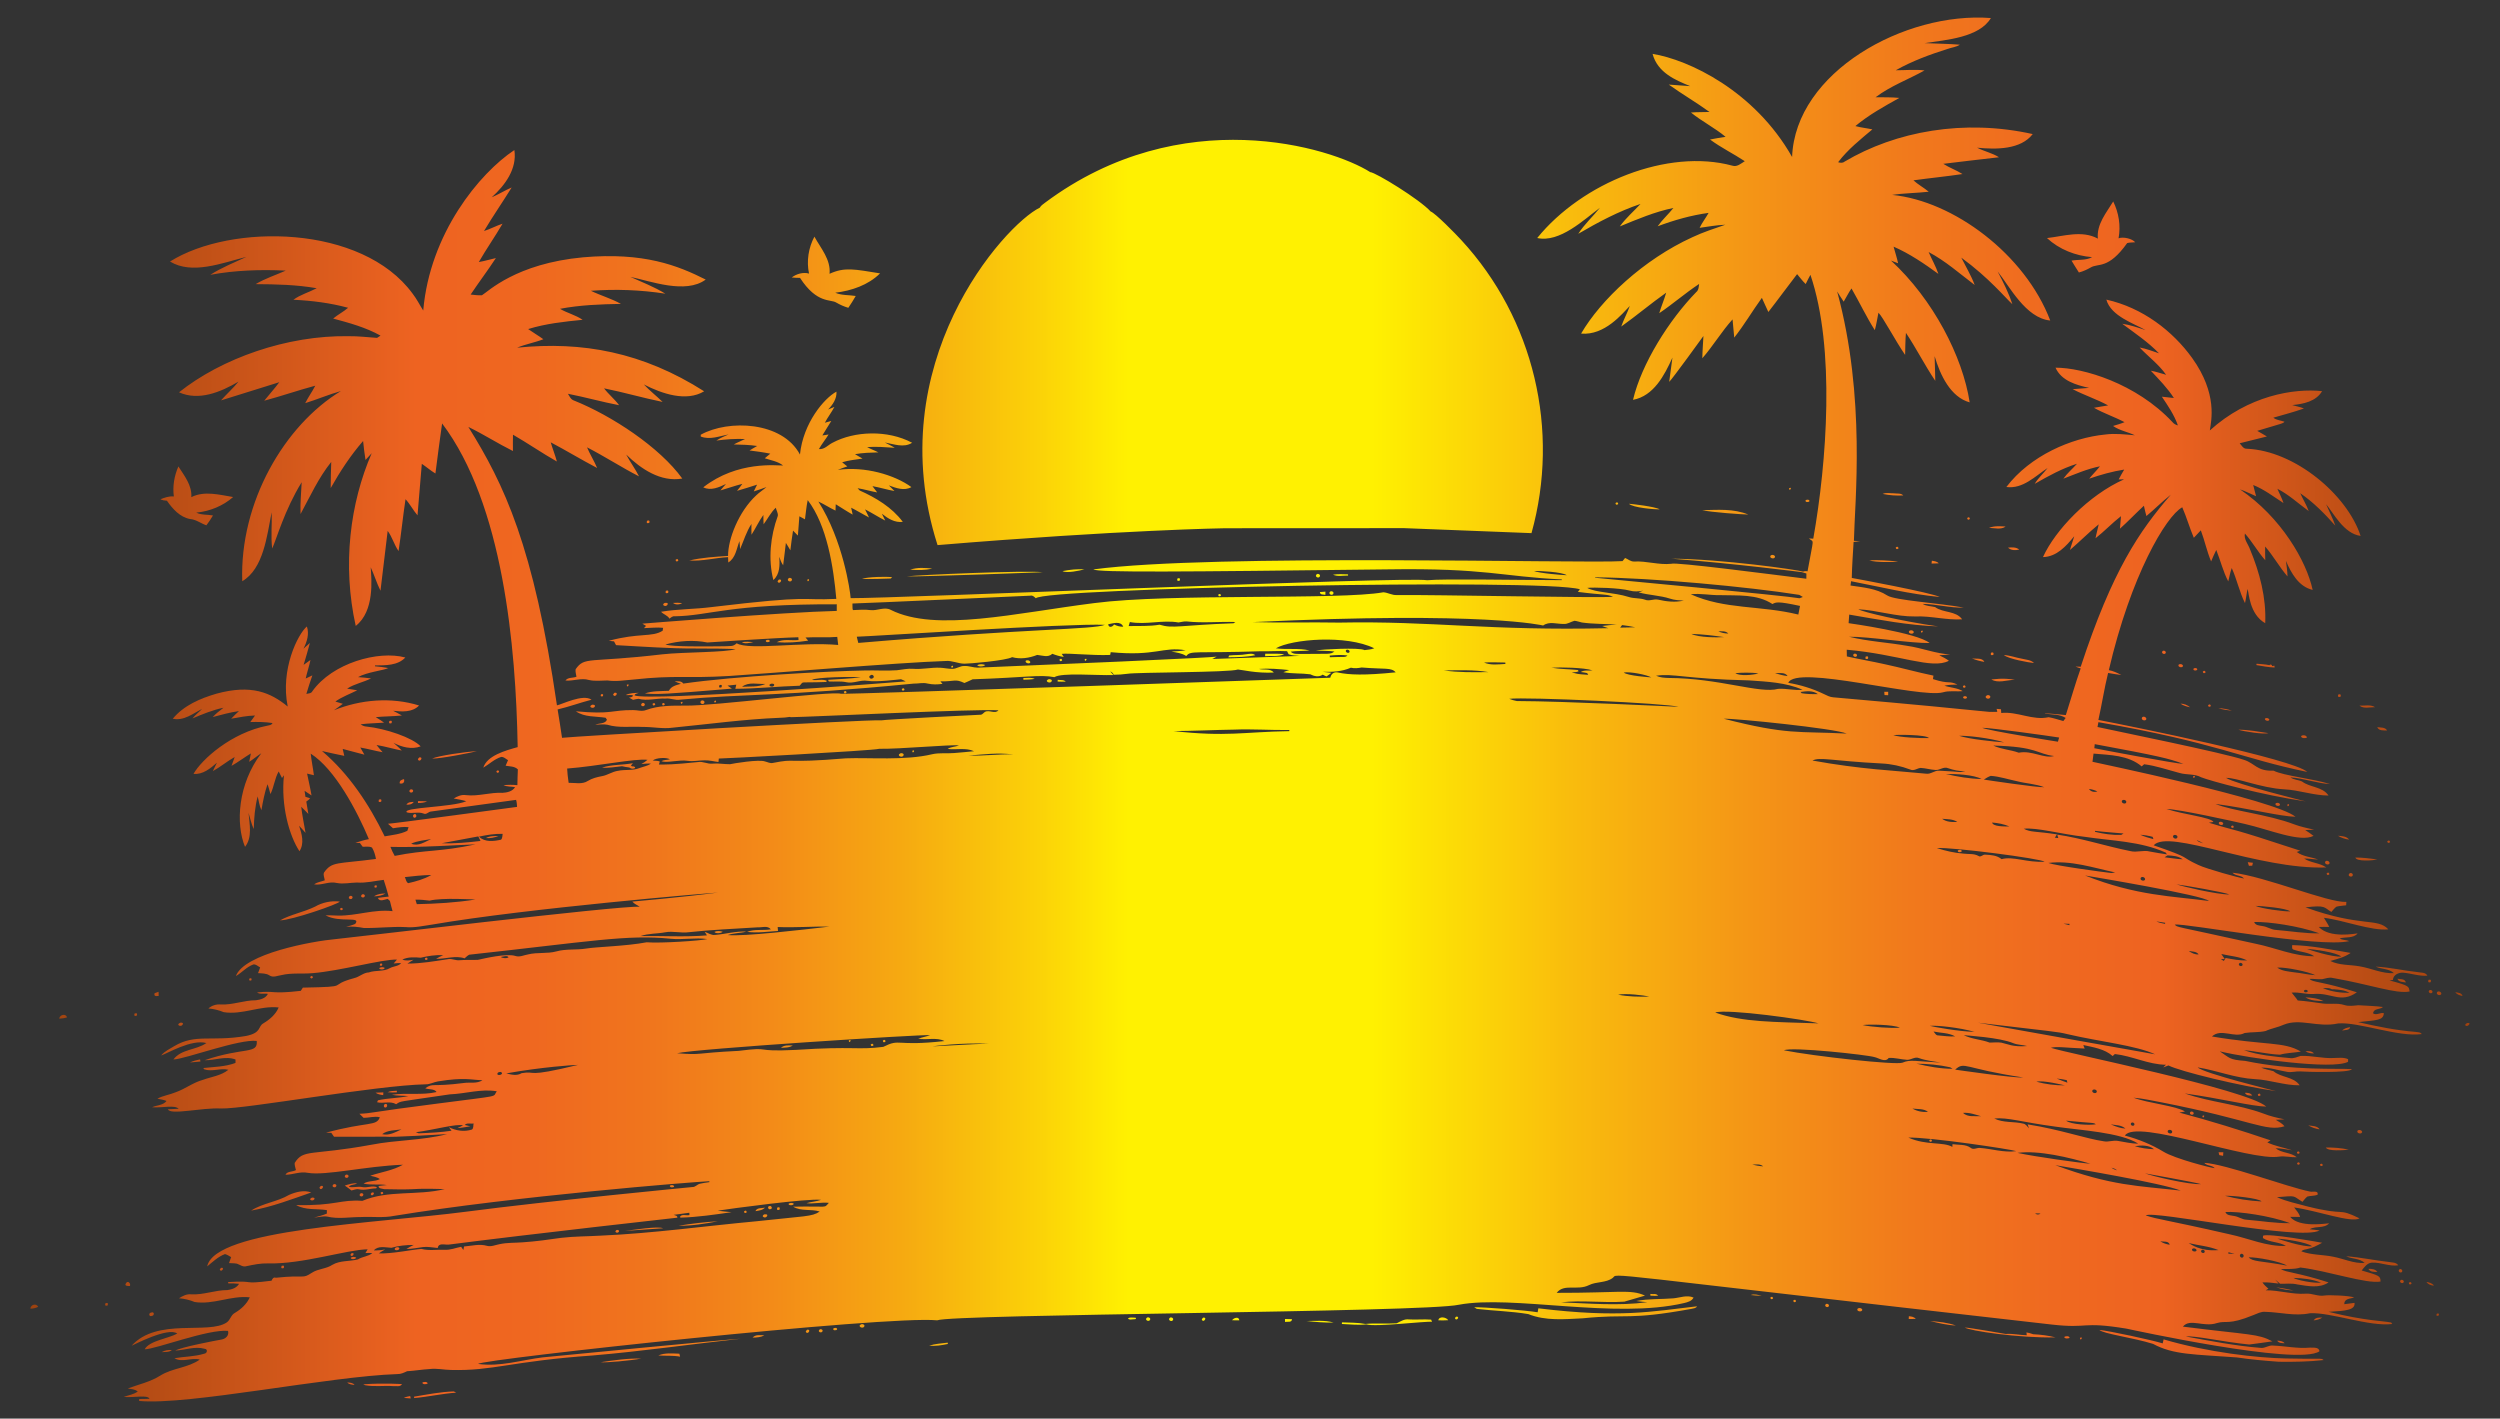 <?xml version="1.0" encoding="UTF-8"?>
<svg enable-background="new 0 0 2623.921 1488.866" version="1.1" viewBox="0 0 2623.9 1488.9" xml:space="preserve" xmlns="http://www.w3.org/2000/svg">
<rect x="0" y="0" width="2623.9" height="1488.9" fill="#333333" stroke="none"/>
<linearGradient id="a" x1="31.96" x2="2592" y1="744.64" y2="744.64" gradientUnits="userSpaceOnUse">
	<stop stop-color="#9C420F" offset="0"/>
	<stop stop-color="#EE6321" offset=".158"/>
	<stop stop-color="#EF6720" offset=".203"/>
	<stop stop-color="#F0751D" offset=".253"/>
	<stop stop-color="#F38B18" offset=".304"/>
	<stop stop-color="#F6AA11" offset=".358"/>
	<stop stop-color="#FBD108" offset=".412"/>
	<stop stop-color="#FFF101" offset=".45"/>
	<stop stop-color="#FFF101" offset=".55"/>
	<stop stop-color="#FEEC02" offset=".558"/>
	<stop stop-color="#F9BB0D" offset=".633"/>
	<stop stop-color="#F49516" offset=".705"/>
	<stop stop-color="#F1791C" offset=".771"/>
	<stop stop-color="#EF6920" offset=".829"/>
	<stop stop-color="#EE6321" offset=".873"/>
	<stop stop-color="#A1420E" offset="1"/>
</linearGradient>
<path d="m2195.8 269.88c-17.373-1.343-34.534-8.1-47.369-20.016 17.627-1.965 36.639-8.496 53.404 0.58-1.484-14.984 8.835-27.028 16.115-39 5.866 11.874 8.043 25.628 5.598 38.704 4.73-1.919 14.372 0.313 17.458 4.128-2.827 0.325-5.711 0.099-8.411 0.862-19.903 28.036-30.502 20.763-38.364 25.67-3.901 2.205-7.972 4.071-12.298 5.188-2.615-4.142-5.259-8.241-7.732-12.439 7.11-1.344 15.125-1e-3 21.599-3.677zm-910.1 284.54s188.16-0.099 188.16-0.099c0 0 133.54 5.23 133.54 5.23 30.073-107.9 2.627-224.91-73.689-307.59-5.472-6.029-27.521-28.524-32.088-29.939-11.495-12.706-57.687-41.046-63.455-41.361-40.878-26.024-198.15-74.55-341.15 31.947-2.007 1.64-4.424 2.983-5.683 5.329-37.071 18.051-168.28 163.78-107.32 354.18 193.36-16.077 301.68-17.698 301.68-17.698zm-408.01-236.86c4 2.318 8.227 4.198 12.68 5.499 2.714-4.057 5.386-8.142 7.775-12.411-7.153-1.159-14.786-0.466-21.5-3.421 17.09-2.092 34.604-7.958 47.029-20.313-26.786-4.243-36.912-6.898-53.009 0.452 1.414-14.998-9.174-26.702-15.889-38.986-6.248 11.676-8.439 25.769-5.64 38.746-6.191-1.739-13.16 0.311-18.193 4.114 2.898 0.269 5.81 0.353 8.736 0.424 17.752 27.413 32.244 22.153 38.011 25.896zm-709.29 206.42c2.078 1.187 4.424 1.414 6.771 1.541 5.951 8.496 13.528 17.217 24.257 19.21 6.305 0.452 11.351 4.608 17.175 6.63 2.544-3.294 4.806-6.799 6.926-10.376-5.81-1.046-12.143-0.283-17.556-2.94 14.178-1.414 27.96-6.941 38.718-16.383-14.39-2.318-30.067-6.828-43.891 0.113 0.848-12.355-7.308-22.419-13.57-32.215-4.34 9.867-6.22 20.779-4.764 31.508-4.892-0.523-9.585 1.174-14.066 2.912zm1709.3-11.548c0.212 4.664 4.241-2.177 0 0zm110.23 5.343c-3.972 0.113-8.241-1.131-11.945 0.636 7.068 1.456 14.362 2.021 21.585 1.583-2.403-2.671-6.474-1.682-9.64-2.219zm-88.8 8.312c0.24-2.036-3.265-2.078-4.156-0.792-0.297 2.021 3.194 2.064 4.156 0.792zm-200.7 2.94c-0.283-1.965-1.244-2.304-2.898-1.004 0.241 1.951 1.202 2.276 2.898 1.004zm43.453 5.541c-4.768-2.97-30.314-5.797-32.215-5.824 4.044 4.082 26.694 6.035 32.215 5.824zm44.725 0.891c8.505 2.168 42.719 4.567 48.358 4.594-15.294-6.361-32.2-4.934-48.358-4.594zm278.06 8.227c0.226 1.965 1.173 2.304 2.855 1.032-0.268-1.994-1.216-2.333-2.855-1.032zm-1385.6 2.897c-0.778 2.262 0.014 3.011 2.361 2.262 0.749-2.318-0.043-3.067-2.361-2.262zm1408.5 7.478c5.626 0.057 12.68 2.191 17.486-1.442-5.824-0.297-11.987-0.876-17.486 1.442zm-97.904 20.539c0.24 1.923 1.23 2.262 2.969 1.018-0.311-1.937-1.301-2.276-2.969-1.018zm117.86 0.156c3.181 3.11 7.718 2.912 11.817 2.106-3.307-2.841-7.802-2.431-11.817-2.106zm-244.5 9.584c-0.353-2.106-3.52-2.502-4.806-1.088-1.555 2.841 4.481 4.07 4.806 1.088zm-1151.1 4.198c-0.226-1.979-1.173-2.318-2.841-1.004 0.212 1.965 1.145 2.305 2.841 1.004zm1250-0.424c6.077 2.311 26.49 1.983 30.236 1.216-10.036-0.99-20.157-1.711-30.236-1.216zm65.335 3.364c2.502-0.028 5.004-0.085 7.563-0.226-1.88-2.078-4.693-2.332-7.237-2.757-0.086 0.75-0.241 2.234-0.326 2.983zm-1048.8 5.23c-7.647-0.721-15.733-1.428-23.098 1.216 7.661 0.566 15.606 0.735 23.098-1.216zm159.79 0.835c-7.718-0.41-15.479 0.297-23.041 1.852 4.117 2.533 18.389-0.55 23.041-1.852zm-186.79 7.435c20.8 0.215 142.5-4.283 142.91-4.396-15.704-2.126-132.06 2.828-142.91 4.396zm433.57 0.339c1.654-2.135-2.134-4.198-3.463-2.177-1.71 2.135 2.078 4.17 3.463 2.177zm29.841-1.244-0.028-1.23c-5.287-0.184-10.588-0.438-15.818 0.297 4.961 2.262 10.587 0.806 15.846 0.933zm-510.3 3.478c6.05 0.526 29.375-0.291 30.378-0.367 0.339-0.382 1.018-1.145 1.357-1.513-6.608-0.548-25.551-0.351-31.735 1.88zm-73.731 1.865c1.682-2.191-2.233-4.057-3.548-2.092-1.711 2.177 2.219 4.057 3.548 2.092zm407.36-0.014c0.707-2.304-0.085-3.053-2.403-2.276-0.735 2.276 0.07 3.026 2.403 2.276zm-420.75-1.116c-0.339 0.438-1.032 1.286-1.371 1.71 1.456 4.82 6.813-2.615 1.371-1.71zm29.826 0.084c0.212 4.694 4.241-2.219 0 0zm-148.42 11.691c-0.763 2.276 0.028 3.025 2.361 2.276 0.734-2.29-0.043-3.054-2.361-2.276zm692.21 4.226c0.014-0.834 0.042-2.488 0.057-3.322-1.979 0.127-3.93 0.268-5.852 0.424 0.113 3.195 3.576 2.375 5.795 2.898zm8.128-0.791c1.696-2.149-2.163-4.114-3.506-2.191-1.696 2.134 2.121 4.141 3.506 2.191zm-117.71 1.654c-0.283-1.951-1.258-2.276-2.926-0.99 0.241 1.922 1.216 2.262 2.926 0.99zm-582.62 7.59c-1.71-0.452-4.283 2.106-1.739 2.997 2.629 1.597 5.951-3.435 1.739-2.997zm17.104 0.212c-3.223-0.382-6.46-0.452-9.669-0.155 2.799 2.205 6.729 1.965 9.669 0.155zm1287.7 29.417c-1.428 2.813 4.622 3.916 4.99 1.06-0.467-2.12-3.647-2.417-4.99-1.06zm12.481-0.043c0.212 4.679 4.241-2.177 0 0zm-1212.4 10.051c-0.297 2.05 3.237 1.993 4.156 0.735 0.269-2.05-3.265-2.022-4.156-0.735zm-25.175 1.597c3.605 2.276 8.086 0.523 12.001 0.198-3.944-0.862-8.029-0.792-12.001-0.198zm1491 9.598c-1.498 1.894 1.866 3.831 3.209 2.149 1.47-1.937-1.937-3.873-3.209-2.149zm-179.88 1.47c-0.749 2.262 0.042 3.039 2.403 2.347 0.692-2.29-0.114-3.067-2.403-2.347zm-781.55 1.584c-5.965 1.145-12.058 0.65-18.051 1.329l-0.919 1.88c9.457-0.127 19.013-0.17 28.314-2.163-2.601-2.347-6.262-1.4-9.344-1.046zm39.778 0c-6.644-0.876-13.344-0.396-20.002-0.481l-0.141 2.544c6.658-0.65 13.895 0.82 20.143-2.063zm597.49 0.042c-1.527 1.951 1.979 3.704 3.308 2.078 1.455-1.951-2.05-3.746-3.308-2.078zm189.4 9.202c-3.294-3.407-8.326-3.393-12.609-4.523-6.389-1.074-12.538-3.562-19.027-3.831 4.969 4.172 26.66 7.947 31.636 8.354zm-176.68-6.771c-0.763 2.262 0.028 3.039 2.375 2.346 0.734-2.275-0.057-3.067-2.375-2.346zm124.54 5.584c-2.191-4.721-8.849-2.912-13.09-3.661 4.185 1.724 8.581 2.94 13.09 3.661zm-967.87-1.498c-0.269-1.965-1.216-2.304-2.87-0.989 0.24 1.964 1.202 2.289 2.87 0.989zm23.62-1.301c0.212 4.665 4.255-2.191 0 0zm-57.009 3.053c-0.622-1.866-3.421-2.587-4.891-1.371-1.046 2.319 4.481 3.944 4.891 1.371zm1305.7 3.718c-0.608 0.113-1.809 0.339-2.417 0.466l-0.339-1.244-1.442-0.495-1.032 0.735c-4.439-0.975-8.976-1.074-13.457-1.498-0.071 0.353-0.198 1.06-0.254 1.414 6.347 1.06 12.694 2.29 19.168 2.573l-0.227-1.951zm-1353.1-0.721c-2.544-1.117-5.923-1.131-8.396 0.127 1.3 2.022 6.982 1.711 8.396-0.127zm1257.2 0.862c-0.523-1.922-3.435-2.375-4.707-1.074-1.103 2.516 4.396 3.746 4.707 1.074zm-1292.8 0.382c0.212 4.707 4.227-2.205 0 0zm1303.7 2.841c-0.368 2.007 3.082 2.219 4 0.834 0.311-2.021-3.166-2.219-4-0.834zm9.852 2.757c0.226 1.937 1.202 2.29 2.912 1.046-0.282-1.965-1.244-2.304-2.912-1.046zm-1237.9 6.785 0.028 1.88c3.958-0.085 7.944-0.24 11.888-0.919-3.746-1.767-7.958-1.003-11.916-0.961zm29.586 3.746c1.428-2.12-2.29-3.096-3.661-2.191-3.916 1.951 2.007 4.721 3.661 2.191zm14.87 0.099c-2.163-2.304-5.64-1.428-8.425-1.922-0.014 0.466-0.042 1.414-0.057 1.88 2.814 0.127 5.641 0.183 8.482 0.042zm996.21-1.993c-14.382-2.2-20.953-0.346-24.681-0.283 7.034 4.196 15.498 0.71 24.681 0.283zm-1456.9 5.343c0.184 4.665 4.269-2.177 0 0zm1405.2 2.375c-0.297-1.993-1.258-2.346-2.869-1.046 0.226 1.965 1.187 2.318 2.869 1.046zm-1113.7 3.025c-0.254-1.979-1.216-2.318-2.884-1.018 0.227 1.951 1.188 2.276 2.884 1.018zm-60.826 2.827c-0.269-1.965-1.23-2.29-2.884-0.99 0.241 1.951 1.202 2.276 2.884 0.99zm1089.4 2.516c0.961 0.042 2.884 0.113 3.845 0.156 0-0.891 0.014-2.672 0.014-3.562-1.032-0.014-3.082-0.028-4.114-0.028 0.071 0.847 0.198 2.572 0.255 3.434zm-1333-2.403c-0.368 0.41-1.074 1.244-1.428 1.668 1.442 4.764 6.941-2.488 1.428-1.668zm-12.171 3.619c0.721-1.965 0.071-2.629-1.979-1.979-0.707 1.936-0.042 2.601 1.979 1.979zm1823.8 0.551c0.693-2.276-0.113-3.067-2.403-2.361-0.764 2.262 0.042 3.04 2.403 2.361zm-371.23-1.385c-3.676 1.922 1.64 5.131 3.35 2.403 1.357-1.993-1.88-3.463-3.35-2.403zm-20.892 2.544c0.311-2.007-3.138-2.276-3.986-0.876-0.382 2.007 3.067 2.233 3.986 0.876zm-1325.4 5.654c1.682-2.177-2.149-4.17-3.477-2.134-1.669 2.134 2.134 4.142 3.477 2.134zm10.616-2.318c0.212 4.665 4.254-2.177 0 0zm-35.156 1.258c0.184 4.693 4.241-2.205 0 0zm-38.096 3.421c1.668-1.993-1.937-3.817-3.067-1.809-1.64 2.021 1.852 3.548 3.067 1.809zm11.337-0.763c-0.24-1.965-1.202-2.29-2.87-0.99 0.227 1.951 1.188 2.29 2.87 0.99zm9.994-0.071c-0.226-1.993-1.173-2.332-2.827-1.004 0.212 1.965 1.159 2.29 2.827 1.004zm1590.8-1.088c3.039 2.021 6.559 3.11 10.149 3.802-2.883-2.36-6.417-3.845-10.149-3.802zm-1664.4 3.293c1.513-1.979-2.05-2.799-3.265-1.852-3.732 1.923 1.752 4.34 3.265 1.852zm1693.4-1.738c0.226 1.951 1.187 2.276 2.898 1.018-0.283-1.965-1.259-2.305-2.898-1.018zm158.9 0.509c4.34 3.562 11.083 1.541 16.369 1.64-4.849-3.068-10.983-1.372-16.369-1.64zm-133.88 5.371c-4.566-1.753-9.443-2.474-14.277-2.686 4.608 1.485 9.457 2.121 14.277 2.686zm-94.313 7.04c-1.428 2.446 2.785 4.156 4.283 2.276 1.145-2.262-2.955-4.241-4.283-2.276zm133.6 2.191c-0.749-1.654-3.379-2.106-4.637-0.905-0.579 2.149 4.411 3.28 4.637 0.905zm-1973.2 1.541c-0.749 2.262 0.028 3.025 2.346 2.262 0.763-2.305-0.014-3.054-2.346-2.262zm2096.8 9.965c-2.021-3.689-6.842-2.969-10.362-3.506 1.711 4.057 6.758 3.365 10.362 3.506zm-124.73 2.728c-10.432-1.555-20.878-3.548-31.452-3.562 5.721 1.927 27.465 5.195 31.452 3.562zm34.435 3.167c0 2.403 4.255 2.403 5.993 1.739 0.453-2.729-4.453-3.351-5.993-1.739zm-1914.6 15.846c-12.27 0.5-40.742 4.851-47.029 7.704 8.204 0.399 41.962-6.346 47.029-7.704zm456.96-0.438c0.212 4.679 4.241-2.191 0 0zm-9.358 5.131c1.47-2.078-2.036-3.336-3.463-2.262-3.789 1.951 1.795 4.919 3.463 2.262zm-508.14 1.838c-0.353 0.424-1.046 1.286-1.399 1.725 1.384 4.805 6.827-2.602 1.399-1.725zm223.4 9.485-1.173-1.046c0.523-0.608 1.569-1.824 2.092-2.431-10.8 2.106-22.137 1.23-32.639 4.75 7.082 0.367 14.136-0.65 21.147-1.541 2.573 0.495 5.131 1.145 7.775 1.343 1.456 1.244 3.166 1.569 5.145 0.947 2.558-1.104-1.146-2.757-2.347-2.022zm-139.55 5.866c-0.24-1.965-1.202-2.29-2.855-0.975 0.226 1.95 1.187 2.275 2.855 0.975zm1777.9 4.467c0.24 4.693 4.212-2.191 0 0zm-1882.2 7.435c3.435 0.876 5.372-1.145 4.509-4.481-2.417 0.594-5.018 1.357-4.509 4.481zm13.669 8.835c1.682-1.993-1.937-3.689-3.11-1.838-1.682 1.993 1.923 3.718 3.11 1.838zm-35.523 8.156c-0.792 2.276-0.014 3.039 2.332 2.276 0.764-2.304-0.027-3.067-2.332-2.276zm40.98 3.577c3.294-0.085 6.658-0.254 9.683-1.668-3.209-0.212-6.432-0.24-9.655-0.297 0 0.494-0.014 1.47-0.028 1.965zm-12.143 1.767c2.912 0.17 5.965-0.254 7.69-2.898-2.884 0.028-6.022 0.127-7.69 2.898zm1961.8-1.23c-1.074 2.502 4.425 3.704 4.764 1.088-0.566-1.908-3.463-2.361-4.764-1.088zm12.312 1.131c0.184 4.693 4.227-2.177 0 0zm-1964.5 13.414c1.993-1.159 0.212-4.707-1.795-3.053-1.936 1.131-0.198 4.75 1.795 3.053zm1892.8 5.273c-1.329 2.488 4.114 4.043 4.509 1.3-0.367-1.908-3.208-2.601-4.509-1.3zm12.708 4.085c0.24 1.937 1.201 2.276 2.898 1.018-0.297-1.979-1.258-2.318-2.898-1.018zm-1818.4 10.178c-4.467 0.127-9.259-0.198-13.245 2.177 4.524 0.438 9.047-0.495 13.245-2.177zm1942.3 3.816c-2.785-3.619-7.662-3.718-11.775-4.043 3.576 2.135 7.59 3.549 11.775 4.043zm42.972 2.743c-0.297-1.951-1.272-2.304-2.954-1.06 0.24 1.922 1.23 2.275 2.954 1.06zm-453.7 8.891c-0.311 2.036 3.195 1.993 4.128 0.707 0.268-2.064-3.28-2.036-4.128-0.707zm440.3 9.287c-7.619-1.216-15.295-2.12-22.999-2.106 1.133 4.492 18.45 3.077 22.999 2.106zm-54.578 2.106c-1.371 2.417 2.757 4.128 4.255 2.29 1.201-2.29-2.926-4.325-4.255-2.29zm-76.687 4.312c0.17-0.763 0.537-2.304 0.721-3.068-1.823-0.24-3.619-0.438-5.4-0.58 0.297 0.947 0.905 2.827 1.201 3.774 1.132-0.055 2.277-0.098 3.478-0.126zm78.086 8.029c0.226 1.965 1.173 2.318 2.87 1.06-0.283-1.993-1.244-2.346-2.87-1.06zm27.169 2.643c1.498-2.12-2.205-4.184-3.478-2.12-1.979 2.149 2.107 4.015 3.478 2.12zm-2073.9 12.157c0.763-1.965 0.127-2.615-1.937-1.965-0.749 1.923-0.099 2.587 1.937 1.965zm9.443 6.389c-4.184-0.014-8.594 0.452-12.086 2.983 4.17-0.141 8.467-0.763 12.086-2.983zm-22.151 3.421c1.753-2.007-1.993-3.845-3.082-1.781-1.597 2.022 1.866 3.463 3.082 1.781zm-12.835 1.612c1.611-2.021-2.007-3.675-3.124-1.753-1.654 2.021 1.993 3.703 3.124 1.753zm-13.047 3.435c-8.962-1.117-18.277 0.876-26.095 5.386-11.832 5.767-25.133 7.987-36.682 14.362 12.807-0.226 61.549-17.196 62.777-19.748zm3.208 8.297c-0.283-1.937-1.258-2.233-2.94-0.905 0.269 1.909 1.258 2.22 2.94 0.905zm398.7 23.395c-2.686-0.947-6.135-1.131-8.736 0.113 1.23 2.205 7.21 1.47 8.736-0.113zm1763.3 42.916c-4.594-0.184-10.149 2.516-10.277 7.676-0.919 0.127-2.742 0.353-3.661 0.481 21.689 5.695 20.067 6.336 21.175 11.591-13.964 2.918-41.26-7.347-80.771-14.192-3.873-0.975-7.549 0.721-11.266 1.343-4.325 0.198-8.623-0.523-12.92-0.367 2.39 3.749 12.348 2.243 49.574 14.079-17.031 12.001-26.494 0.26-45.093 1.753-7.845 0.58-15.507-2.149-23.338-1.399 1.993 2.813 4.552 5.244 6.361 8.227 8.679 0.58 17.302 1.979 25.939 3.152 7.52 1.074 15.252-0.763 22.645 1.527 4.905 1.654 9.966 0.792 14.984 0.311 8.623 0.664 17.316 0.636 25.897 1.866-3.181 3.011-9.584 1.046-10.404 6.615 3.223 2.488 7.549-1.032 11.337-0.156-0.552 7.733-7.129 7.243-27.028 9.4 19.79 4.566 39.82 8.623 60.119 10.248 2.233 0.438 5.23 0.042 6.658 2.318-24.501 3.408-66.298-12.947-87.627-11.181-21.673 4.709-40.021-5.86-57.405 1.413-6.092 2.785-12.807 3.718-18.857 6.559-7.209 1.626-14.715 0.905-21.981 2.078-10.701 5.739-24.709-5.386-34.335 3.647 56.988 9.557 75.33 5.144 93.352 15.86-7.322 1.272-14.828 1.258-22.009 3.237-12.666-0.509-25.105-3.661-37.742-4.721 15.45 5.357 31.848 6.743 48.033 8.269 3.93 0.693 7.591-1.018 11.252-2.205 11.817-0.636 23.465 2.898 35.297 2.135 4.891-0.057 10.107-0.919 14.729 1.258-0.014 0.678-0.028 2.05-0.042 2.742-16.089 8.618-103.05-3.465-134.67-10.983 10.655 6.905 9.66 8.839 26.575 10.008 51.354 10.627 97.029 7.623 112.11 8.665-1.827 4.246-48.487 2.871-54.083 2.403-4.58-0.325-9.103 1.258-13.641 0.495-9.174-1.484-18.108-4.778-27.494-4.453 4.128 1.838 8.651 2.417 12.962 3.746 7.987 6.87 21.048 5.47 27.451 14.772-15.917 0.212-31.169-5.753-47.029-6.474-20.553-1.06-39.834-9.089-59.992-12.326 5.728 6.104 81.269 24.668 82.27 24.935-37.229-5.252-100.26-20.547-113-26.971-1.823 0.721-3.619 1.428-5.414 2.078 0.891-0.947 1.837-1.88 2.799-2.799-18.518-0.226-35.339-9.23-53.588-11.252-0.58 0.537-1.739 1.597-2.318 2.12-8.552-7.563-20.087-9.146-30.787-11.577 0.367 1.258 0.806 2.488 1.414 3.703-21.21-0.891-28.609-2.433-35.523-0.834 14.853 5.416 206.26 43.653 226.11 61.759-14.917-0.234-48.238-8.644-85.549-13.811 26.872 9.358 55.822 11.224 82.581 21.119 7.11 2.785 14.546 4.566 22.052 6.022-3.068 0.198-6.107 0.297-9.104 0.537 3.209 1.993 6.714 3.746 9.188 6.757-19.673 6.152-33.481-6.323-129.23-25.119-9.711-1.781-19.38-4.057-29.233-4.849 14.774 5.774 45.204 8.585 53.984 14.503-1.993 0.41-3.972 0.792-5.923 1.131 32.244 8.524 64.091 18.447 95.699 29.12-0.834 0.551-2.502 1.668-3.336 2.219 8.298 3.916 17.429 5.372 26.109 8.213-5.838-0.707-11.577-2.106-17.444-2.163 6.347 5.315 15.86 4.142 22.236 9.471-6.191 0.226-12.312-1.442-18.475-0.65-30.502 5.25-150.33-40.356-161.95-22.108 14.192 3.774 27.918 9.33 40.499 16.949 12.048 7.388 50.026 17.076 53.801 17.288-2.855-3.421-8.199-2.163-11.012-5.584 22.407 1.112 86.893 25.276 110.91 30.123 2.742 0.777 9.301-1.597 8.015 3.407-3.406 1.272-7.138 0.905-10.602 1.795-2.092 1.498-3.548 3.661-5.188 5.584-11.018-6.571-5.257-6.595-26.802-4.905 10.037 4.622 21.048 6.672 31.65 9.655 42.667 10.691 30.662 0.733 55.016 12.581-8.661 5.146-43.799-7.967-68.685-11.464 2.389 3.124 5.259 6.064 6.29 9.994-3.52 0.014-7.011-0.17-10.474-0.113 9.561 11.692 37.989 6.854 40.937 6.799-5.315 5.781-14.192 2.46-20.355 6.22 3.435 0.438 6.898 0.679 10.361 1.244-19.243 11.393-175.14-21.468-182.46-15.747 12.966 4.394 20.755 4.385 88.588 19.945 19.479 4.156 38.251 12.892 58.564 12.086-7.407-4.566-17.048-3.548-24.186-8.269 0.042-0.622 0.127-1.866 0.17-2.488 5.957-2.661 55.636 6.287 61.985 7.421-5.004 2.841-10.22 5.527-15.888 6.672-2.078 0.523-4.481 0.537-5.88 2.375 10.757 3.958 22.391 3.308 33.488 5.626 10.983 2.078 21.571 7.294 32.978 6.531-5.216-4.976-13.203-4.015-19.437-7.011 14.998 1.032 29.756 4.326 44.711 5.951 3.407 0.735 7.775 0.17 9.923 3.548-9.386 1.357-18.32-3.294-27.649-2.841-4.99 0.325-7.888 4.764-10.743 8.241 18.993 5.466 19.684 5.75 19.804 11.62-14.986 2.648-54.865-11.117-84.079-14.744-6.672 2.219-13.599 1.329-20.454 1.668 4.862 3.542 17.342 3.413 49.998 13.98-9.81 6.573-22.038 3.774-32.88 2.106-5.937-1.442-12.015-0.523-18.009-0.721-1.852-1.385-3.421-3.011-5.159-4.425 1.145 1.399 2.346 2.827 3.576 4.241-5.654-0.551-11.28-1.583-16.963-1.173 1.767 2.488 3.944 4.622 6.304 6.601-0.975 0.537-1.937 1.088-2.855 1.654 14.15-0.184 27.96 4.594 42.153 3.534 6.658-0.495 12.962 3.152 19.635 1.937 4.384-0.724 26.435 0.06 31.155 2.106-4.17 1.357-10.63 0.975-10.446 7.011 3.576-0.396 7.125-1.032 10.729-1.399 0.833 7.495-8.621 8.365-27.211 9.4 38.335 9.574 57.367 9.419 65.674 11.252 0.282 0.382 0.834 1.159 1.117 1.541-24.22 2.998-64.455-12.488-86.411-11.309-15.549 3.379-31.184-1.103-46.761-1.47-4.552-0.452-8.58 1.908-12.666 3.449-26.29 10.779-28.048 5.34-38.124 8.326-14.208 4.755-28.178-5.398-35.777 3.746 71.211 8.992 78.646 7.298 93.917 15.464-8.114 1.06-16.2 2.389-24.299 3.308-27.127-2.617-57.156-9.612-66.409-8.397 25.854 4.707 51.722 9.796 77.944 11.888 4.863 0.919 8.906-3.138 13.754-2.36 12.821 0.495 25.529 3.35 38.407 2.134 3.322 0.255 9.64-0.933 9.994 3.845-22.16 15.697-199.27-23.12-202.62-23.791-48.294-7.905-38.502 0.264-78.495-4.297-487.68-55.396-454.08-54.115-460.54-48.966-7.252 5.499-17.062 3.661-24.978 7.591-12.13 6.154-26.146-1.974-33.911 8.128 65.182 0.142 77.435-4.092 92.716 2.884-7.209 2.149-14.418 4.326-21.656 6.333-22.151 1.527-44.457-1.753-66.537 0.735 30.137 1.187 60.529 3.887 90.567-0.141-3.873-0.353-7.746-0.693-11.563-1.258 12.821-2.53 26.01-1.725 38.986-2.799 6.983-0.65 14.319-3.859 21.161-0.792-1.922 3.788-6.206 4.82-9.98 5.753-72.92 17.07-179.92-8.805-236.43 1.767-35.245 8.079-531.93 9.754-547.5 16.355-52.34-5.373-476.35 40.545-481.87 45.729 22.815 3.308 45.192-4.029 67.639-6.828 1.002-0.12 195.36-19.041 208.19-19.606-51.807 5.668-103.47 13.203-155.44 17.585-85.791 6.057-104.63 16.362-148.52 15.21-7.577-0.057-15.083-1.937-22.66-0.947-7.93 0.41-15.775 1.838-23.691 2.276-3.166 1.47-6.418 3.096-10.022 2.983-71.751 2.294-219.72 33.086-271.18 28.215 0.014-0.509 0.042-1.541 0.057-2.05 3.591-0.071 7.181-0.057 10.771-0.254-1.779-4.448-16.542-0.922-27.042-1.922 4.933-1.838 10.347-2.516 14.744-5.64-2.884-2.573-6.898-2.488-10.46-3.237 11.464-4.269 23.677-6.884 34.152-13.528 12.779-8.029 29.063-8.001 41.389-16.779-8.778-2.431-18.447 3.478-26.589-1.427 10.404-1.824 21.189-1.626 31.339-4.778 3.138-0.269 3.972-4.891 0.339-5.131-10.234-2.912-20.567 1.456-30.844 1.88 6.689-3.701 40.987-10.272 48.514-11.577 4.424-0.678 8.284-4.325 6.912-9.089-20.998-2.01-75.042 19.002-87.486 19.352 4.852-9.126 25.198-11.368 34.223-16.525-9.54-7.275-46.331 12.233-47.977 12.779 26.848-29.853 80.874-11.333 100.01-24.568 3.689-2.587 4.34-7.888 8.453-9.952 6.531-3.845 12.468-9.287 15.606-16.298-19.606-2.205-38.308 8.043-57.857 4.891-5.259-2.177-10.771-3.449-16.44-3.93 3.873-2.417 8.185-4.693 12.92-4.114 12.864 0.735 25.091-4.538 37.898-4.453 4.622-0.664 9.796-2.248 12.227-6.587-3.788-0.466-7.619-0.495-11.436-0.481v-1.329c30.67-1.979 11.959 2.756 45.531-1.456 0.792-1.922 2.064-4.043 4.495-3.096 32.641-3.443 27.004 1.694 37.855-5.244 6.545-4.326 14.998-3.958 21.514-8.354 8.17-4.735 18.009-3.407 26.801-5.668 4.721-3.039 10.856-2.983 15.139-6.658-2.431-0.184-4.849-0.127-7.266 0 0.58-0.989 1.753-2.954 2.332-3.93-21.366 0.276-69.261 15.857-104.48 14.786-7.718-0.226-15.281 1.315-22.758 2.926-3.661 1.159-6.658-1.512-9.895-2.629-2.756-0.523-5.584-0.452-8.368-0.622 0.693-2.106 1.47-4.198 2.205-6.262-2.078-1.187-4.085-2.629-6.432-3.195-7.223 2.643-12.807 8.156-18.673 12.92 8.012-39.364 177.07-45.019 271.62-57.391 88.073-11.524 236.55-25.813 237.55-25.882 3.124 0.198 5.004-2.728 7.831-3.449 3.308-0.834 6.714-1.216 10.107-1.696-0.028-0.24-0.099-0.735-0.127-0.99-16.845 0.736-204.21 15.654-330.8 36.371-11.492 2.318-23.197 0.622-34.802 1.244-11.789-0.057-23.762 2.347-35.382-0.481-4.651-0.664-9.259 0.693-13.881 1.06 4.538-1.23 9.117-2.375 13.471-4.198 0.014-0.905 0.028-2.728 0.028-3.647-10.701-1.71-22.419 0.353-32.272-5.315 41.334 1.002 46.475-6.133 69.505-4.41 27.367-11.577 58.013-5.258 86.355-12.34-41.296-1.146-19.641 1.01-63.455 0.071-2.036-0.707-6.008-0.283-5.838-3.251 2.813-0.622 5.725-0.678 8.58-1.046-8.086-1.3-16.341 0.212-24.37-1.47 4.99-3.463 11.789-1.88 17.104-4.792-2.954-2.219-6.658-2.657-10.121-3.534 11.408-3.873 23.72-5.428 34.307-11.549-38.73 1.393-81.114 11.743-99.869 8.496-7.902-1.668-15.535 1.993-23.423 2.036 1.894-3.93 7.591-2.813 11.026-4.919-0.466-2.488-1.555-4.905-1.329-7.449 9.294-14.968 16.568-7.427 80.588-19.154 26.306-5.159 53.405-4.382 79.414-11.153-6.638 0.233-58.416 3.714-64.939 2.7-8.601 0.129-53.772 0.028-53.772 0.028-0.961-1.385-1.908-2.742-2.869-4.085-1.866-0.057-3.718-0.113-5.569-0.156 44.069-11.921 53.191-6.447 56.514-16.199-5.683-1.329-11.351 0.664-17.033 0.636-1.541-1.371-2.94-2.841-4.368-4.269 14.853-0.651 8.697-1.411 82.298-10.743 68.31-8.964 57.107-6.202 61.844-12.878-16.539-2.813-32.795 2.629-49.263 3.237-57.144 8.488-50.486 6.657-56.345 10.347-6.05-3.689-13.415-0.41-20.002-2.064 0.226-0.509 0.693-1.527 0.919-2.036 10.489-2.389 21.401-2.177 31.918-4.439-5.782-0.523-11.648-0.141-17.359-1.371 15.592-2.332 31.537 0.735 46.987-2.87-2.502-3.704-8.156-2.389-11.931-3.944 8.567-5.972 6.024-1.077 40.64-5.569 6.488-0.961 13.669 1.018 19.465-2.926-11.875-0.137-18.271-3.365-46.648 1.258-4.41 0.65-8.397 3.166-12.934 3.068-52.737 1.079-189.5 26.13-214.93 25.374-20.777-0.989-53.333 7.292-55.624 0.82 3.746-0.226 7.52-0.226 11.266-0.551-4.367-4.24-16.645-0.757-27.946-1.555 5.032-2.318 11.577-1.908 15.238-6.644-3.138-1.145-6.446-1.696-9.697-2.361 6.078-3.294 13.132-4.128 19.465-6.828 9.824-3.477 18.164-10.164 28.286-12.906 8.976-3.294 19.21-4.396 26.815-10.602-8.411-2.092-17.048 2.403-25.289-0.466-0.283-0.339-0.82-1.018-1.103-1.357 11.323-1.272 23.069-1.286 33.855-5.357v-3.619c-10.672-4.029-21.628 1.117-32.455 0.777 41.648-14.176 56.021-5.961 54.762-20.242-18.369-2.29-75.544 19.223-87.472 19.465 8.241-11.111 24.087-9.768 34.618-17.274-15.863-4.24-41.155 11.074-47.538 13.075 3.633-4.453 8.99-6.884 13.796-9.81 22.44-13.313 38.848-4.417 75.414-10.687 16.506-3.363 12.189-9.906 18.037-13.189 6.672-3.986 13.09-9.386 16.143-16.723-19.536-2.12-38.152 8.015-57.631 4.947-5.174-2.078-10.545-3.491-16.115-3.873 3.534-3.209 8.382-4.622 13.104-4.198 12.51 0.594 24.384-4.495 36.838-4.424 4.679-0.622 10.248-2.064 12.496-6.686-3.746-0.777-8.057 0.693-11.408-1.456 19.897-2.236 13.577 1.947 45.927-1.739 0.707-1.145 1.442-2.276 2.163-3.378 53.441-1.029 23.705-1.813 53.942-9.994 5.428-1.23 9.641-5.782 15.366-5.979 7.153-2.559 15.337-0.565 22.038-4.481 3.788-2.149 8.835-1.795 11.846-5.244-2.643-0.156-5.273 0.042-7.888 0.339 1.244-1.315 2.417-2.686 3.534-4.099-16.129-0.362-59.425 11.921-88.701 14.277-10.927 0.961-22.052-0.537-32.809 2.078-4 0.565-8.453 2.87-12.213 0.353-3.59-2.431-8.015-2.12-12.128-2.474 0.721-2.007 1.484-3.986 2.248-5.965-2.29-1.173-4.424-3.548-7.167-3.152-7.068 2.559-11.973 8.566-18.348 12.213 8.539-23.542 80.302-36.707 105.21-38.873 6.724-0.341 299.09-35.586 318.66-33.883-2.601-1.809-5.711-2.94-7.76-5.428 0 0 51.427-4.467 89.903-9.457-6.536 0.308-199.98 16.384-299.76 33.544-9.358 1.329-18.744 3.576-28.257 2.672-14.602-0.707-29.176 1.244-43.764 0.947-6.135-1.201-12.312-1.866-18.574-1.201 3.223-0.975 6.545-1.64 9.598-3.067 6.813-8.609-16.091-0.696-31.099-8.976 4.396-0.24 8.778 0.212 13.174 0.24 19.21 0.339 37.855-6.927 57.122-4.665-0.933-3.576-1.965-7.11-2.756-10.701-0.58-0.551-1.753-1.64-2.332-2.177-3.605 0.636-8.298 3.591-10.361-1.032 3.788-0.565 7.577-0.961 11.379-1.357-1.527-5.923-3.336-11.761-5.202-17.571-9.344 1.074-18.617 3.52-28.102 2.799-7.04 0.085-14.093 1.852-21.133 0.466-8.001-2.078-15.747 2.714-23.776 1.484 3.209-2.488 7.435-2.827 11.139-4.269-0.297-2.643-1.838-5.456-0.848-8.057 8.388-12.126 14.05-8.942 54.578-14.376-0.735-4.156-1.965-8.298-4.128-11.931-3.025-1.597-6.545-0.778-9.81-0.862-0.975-1.357-1.951-2.686-2.926-4-1.173 0.014-3.506 0.014-4.665 0.028 4.566-1.767 9.273-3.181 14.107-4.029-12.531-29.789-35.544-73.457-61.038-89.719 0.763 7.577 2.403 15.04 3.322 22.617-2.389-0.58-4.764-1.173-7.153-1.696 1.498 7.661 3.407 15.238 4.679 22.942-2.445-1.611-4.82-3.322-7.294-4.863 0.269 2.078 0.58 4.17 0.876 6.276 1.64 0.466 3.279 0.975 4.905 1.513-1.06 1.442-2.53 2.474-3.986 3.491 0.636 4.34 1.442 8.651 2.149 12.991-2.502-2.516-4.877-5.145-7.478-7.534 1.06 9.202 2.969 18.292 4.552 27.423-2.29-2.474-4.396-5.117-6.785-7.506 2.841 8.496 5.739 18.603 0.382 26.745-10.743-16.311-19.582-47.806-16.27-79.739-0.693 0.961-1.371 1.908-2.05 2.87-1.145-2.304-2.262-4.608-3.477-6.856-4.269 7.393-4.891 16.27-8.665 23.748-0.99-3.463-1.767-6.955-3.082-10.305-3.053 8.821-4.792 17.995-6.361 27.183-2.248-4.509-2.672-9.612-3.944-14.418-2.926 11.167-3.831 22.758-4.099 34.265-2.601-5.414-3.704-11.351-5.485-17.048 0.919 11.832 4.283 25.487-3.689 35.721-9.984-24.189-7.578-65.896 17.118-98.285-4.354 2.855-8.326 6.248-12.736 9.033 0.509-2.954 1.159-5.88 1.753-8.807-6.912 4.17-13.33 9.089-20.341 13.076 1.046-3.124 2.304-6.163 3.336-9.287-7.944 4.439-14.941 10.39-22.914 14.786 1.329-2.997 2.912-5.866 4.311-8.835-6.955 5.994-14.744 12.666-24.624 11.733 8.655-15.236 39.768-43.24 77.718-50.634 1.937-0.481 4.382-0.495 5.188-2.728-7.704-1.201-15.521-1.258-23.296-1.046 1.611-2.318 3.336-4.566 4.976-6.87-8.453 0.226-16.751 1.922-25.048 3.364 2.53-2.87 5.428-5.343 8.17-7.987-9.358 1.258-18.433 3.887-27.536 6.262 3.336-3.746 7.435-6.672 11.323-9.796-11.294 2.332-21.981 6.743-32.555 11.238 2.969-3.746 6.856-6.573 10.093-10.036-9.598 4.905-19.225 12.892-30.788 10.361 11.535-13.994 28.95-21.387 45.955-26.335 36.315-9.891 56.603-1.326 74.693 13.514-7.912-38.995 10.634-75.995 20.129-84.051 2.7 7.987 0.057 16.185-3.59 23.352 2.276-1.965 4.453-4.057 6.743-6.008-1.993 7.718-4.354 15.337-6.587 22.985 2.403-1.71 4.735-3.52 7.181-5.159-1.315 6.587-3.591 12.934-5.018 19.493 2.346-1.06 4.665-2.233 7.011-3.322-2.135 6.488-4.467 12.906-6.304 19.479 2.219-0.594 5.089-0.368 6.276-2.785 20.945-29.55 69.28-43.159 97.607-35.438-8.1 8.609-20.963 8.185-31.862 8.312 0 0.226 0.014 0.679 0.014 0.905 4.665 0.424 9.33 0.919 13.938 1.838-3.986 2.349-22.442 4.202-31.72 9.527 4.552 0.424 9.132 0.622 13.655 1.371-8.128 4.128-17.429 5.654-25.119 10.729 3.52 0.636 7.082 1.06 10.602 1.753-7.69 3.831-15.874 6.771-22.942 11.761 2.615 0.792 5.244 1.555 7.845 2.403-2.983 2.417-6.248 4.467-9.315 6.757 28.116-11.351 60.19-14.037 89.323-5.004-6.969 7.365-18.009 6.601-27.225 5.569 3.039 1.668 6.22 3.096 9.188 4.919-9.132 0.99-18.334 0.848-27.48 1.753 2.968 1.866 6.036 3.619 8.807 5.767-8.185 0.664-16.426 0.65-24.582 1.724 1.725 1.371 3.76 2.29 6.008 2.375 20.241 2.058 48.543 11.732 56.967 20.794-9.542 3.576-19.818 0.806-28.512-3.718 2.969 2.629 6.008 5.188 8.679 8.128-8.877-1.753-17.571-4.354-26.49-5.852 1.993 2.629 4.255 5.061 6.389 7.605-7.859-1.414-15.563-3.59-23.437-4.947 1.385 2.53 2.926 4.976 4.34 7.506-7.662-1.823-15.182-4.156-22.815-6.05 0.551 2.417 1.103 4.863 1.668 7.294-7.831-1.484-15.578-3.364-23.352-5.075 28.512 24.229 49.517 56.119 65.731 89.55 8.015-1.442 16.44-2.163 23.819-5.81 0.325-0.947 0.961-2.855 1.286-3.817-5.485-0.678-10.955 0.325-16.369 1.131-1.725-1.597-3.435-3.181-5.216-4.707 4.386-0.039 134.45-17.576 135.46-17.712-0.141-2.488-0.297-5.004-1.032-7.379 0 0-89.123 12.227-89.125 12.227-2.884 0.085-5.018 3.675-7.944 2.149-5.654-2.233-11.803 0.41-17.571-1.216-5.793-5.321 47.553-5.246 62.367-11.719-4.311-1.343-8.778-2.05-13.189-2.87 3.859-2.361 8.283-4.311 12.92-3.534 12.863 1.541 25.43-3.138 38.294-2.403 4.834-0.283 10.517-1.498 13.203-5.994-4.057-0.707-8.34-0.325-12.171-2.021 4.834-0.523 9.74-0.523 14.588-0.042 0.254-5.513 0.113-11.04 0.495-16.539-3.407-3.435-8.439-3.039-12.835-3.859 0.82-1.951 1.696-3.887 2.53-5.824-2.318-1.258-4.453-3.718-7.266-3.393-7.068 2.233-12.425 7.563-18.687 11.252 3.857-12.652 23.395-18.027 36.074-21.571-1.831-106.1-15.389-254.99-79.329-339.72-2.516 17.486-4.721 35.028-7.011 52.542-5.018-3.011-9.428-6.898-14.277-10.149-1.555 18.009-2.912 36.046-4.523 54.055-4.594-5.343-7.775-11.761-12.581-16.949-2.728 18.108-4.523 36.343-7.308 54.451-4.637-6.601-6.601-14.701-11.422-21.175-2.502 20.935-5.103 41.856-7.548 62.791-3.986-7.958-6.517-16.539-10.263-24.596 0.893 12.781 4.126 46.117-15.719 61.547-14.276-63.897-5.964-128.95 16.779-181.28-2.191 2.332-4.269 4.792-6.517 7.096-1.06-6.601-1.852-13.245-2.516-19.889-13.203 15.097-24.172 31.975-34.025 49.404 0.014-9.146 0.297-18.292 0.58-27.423-13.316 16.539-22.151 36.103-32.215 54.677-0.452-11.153 0.664-22.278 1.187-33.403-18.09 29.419-26.427 59.801-30.943 69.562-1.597-12.637-0.042-25.388-0.565-38.053-4.956 24.801-8.496 59.228-30.872 72.417-2.796-82.701 44.082-163.53 103.57-199.62-12.694 3.576-24.893 8.792-37.488 12.722 3.166-6.319 7.336-12.058 10.573-18.334-17.981 4.806-35.594 10.941-53.574 15.775 5.174-6.559 10.884-12.68 15.818-19.437-20.398 6.375-40.824 12.637-61.193 19.097 5.951-6.729 12.708-12.722 18.376-19.705-19.04 11.184-41.78 20.496-62.437 11.21 44.426-35.464 113.43-60.095 178.26-58.889 9.909-0.141 19.733 1.131 29.6 1.767 0.905-0.608 2.714-1.795 3.619-2.389-15.479-8.623-32.71-13.302-49.701-17.896 4.947-4.156 10.8-7.068 15.676-11.309-18.701-5.089-38.067-7.506-57.405-8.425 7.393-5.414 16.426-7.831 24.455-12.1-21.161-3.689-42.69-4.184-64.119-4.283 9.951-5.965 21.09-9.485 31.636-14.206-26.462-1.244-53.164-0.41-79.259 4.424 11.987-7.591 25.176-12.906 37.983-18.871-26.296 6.704-57.089 18.926-80.206 4.919 64.129-40.251 201.53-38.898 254.64 33.728 4.311 5.513 7.379 11.817 11.139 17.698 6.899-80.86 59.018-144.14 95.642-168.43 3.039 19.733-9.909 37.149-23.79 49.602 7.195-3.025 13.782-7.28 20.963-10.319-9.485 15.365-19.804 30.208-29.035 45.715 6.658-2.12 12.821-5.527 19.465-7.704-7.93 13.641-17.062 26.575-24.921 40.244 6.05-1.004 11.931-2.855 17.924-4.17-8.496 12.991-17.882 25.374-26.49 38.294 3.93 0.452 7.888 0.933 11.86 0.735 6.371-3.739 35.574-33.311 106.26-39.834 63.798-5.514 99.199 8.574 128.58 23.366-21.013 15.641-58.243 1.547-79.089-2.827 12.383 5.584 25.147 10.531 36.767 17.656-25.826-4-52.147-4.99-78.213-3.053 10.319 5.018 21.515 8.142 31.579 13.754-21.387 0.396-42.888 1.131-63.95 5.174 7.563 4.509 16.44 6.46 23.72 11.535-19.224 1.894-38.633 3.986-57.165 9.711 5.216 3.704 10.786 6.898 15.959 10.673-8.976 3.548-18.617 5.103-27.522 8.877 68.482-6.962 131.88 4.765 196.29 45.771-18.794 11.287-44.172 2.636-63.328-7.209 6.163 6.559 13.302 12.1 19.733 18.376-20.61-4.184-40.838-10.15-61.462-14.277 4.764 6.347 11.111 11.309 15.79 17.712-18.009-3.449-35.707-8.481-53.701-12.001 1.654 2.629 2.969 5.979 6.191 7.025 40.075 16.035 90.271 49.256 113.82 81.959-22.744 3.958-43.354-10.135-58.875-25.19 4.17 7.817 9.513 14.956 13.471 22.886-18.532-9.513-36.046-20.949-54.564-30.462 3.11 7.435 7.506 14.249 10.616 21.684-16.44-8.609-32.3-18.277-48.712-26.943 1.937 6.785 4.651 13.316 6.446 20.143-15.662-8.877-30.491-19.182-46.082-28.172-0.184 5.711-0.028 11.436-0.042 17.147-15.874-7.874-30.83-17.557-46.789-25.289 37.633 60.395 68.558 124.78 92.985 292.23 5.294-0.978 27.269-12.279 36.3-5.923-11.959 3.11-23.578 7.393-35.608 10.22 1.682 9.895 3.152 19.832 4.636 29.77 8.578-1.264 318.52-19.481 335.51-18.348 1.97-0.743 98.766-5.752 104.35-5.909 1.654-0.481 2.629-2.078 4.071-2.954 4.439-2.488 10.46 2.629 14.121-1.668-24.32-1.618-195.74 6.924-217.87 7.237l-1.103-0.297c-3.492 0.636-7.026 0.806-10.559 0.933-37.573 1.527-74.848 6.672-112.25 10.347-10.588 1.527-21.175-0.947-31.791-0.749-12.298-0.749-24.921 1.329-36.88-2.29-4.184-0.848-8.467-0.127-12.68-0.085 3.986-1.739 10.305-0.608 12.227-5.174-0.353-0.523-1.046-1.569-1.385-2.092-10.418-1.696-22.136-0.382-31.226-6.785 37.692 3.551 37.018-1.41 60.02-1.272 4.552-0.057 9.245 1.753 13.655-0.042 13.217-4.919 27.565-4.637 41.474-4.637 28.679 0.468 153.29-15.62 163.03-12.454 3.962 0.918 512.62-16.715 513.62-16.821 0.834-3.774 3.548-6.29 7.605-5.541 12.38 2.634 28.141 3.219 61.024-0.099-4.589-5.309-10.976-3.077-35.735-5.103-3.746 0.721-7.52 1.145-11.266 0.212-9.315 4.142-19.62 4.552-29.642 4.326 3.025 0.396 6.05 0.65 9.117 1.046-1.654 1.329-3.265 2.714-5.075 3.817-1.428-0.481-2.714-1.216-4-1.88-3.901 2.898-9.089 1.696-13.047-0.368-9.386-1.258-18.928-0.466-28.257-2.205 2.05-0.834 4.128-1.668 6.29-2.233-10.616-1.046-21.317-2.007-31.975-1.187 5.159 1.371 11.931-0.792 15.719 3.774-18.089 0.998-33.968-2.988-37.686-3.166-9.221 3.216-105.99 2.796-116.04 4.481-4.764 0.679-9.556 0.99-14.334 1.032-0.678-1.753-1.993-2.855-3.675-3.52 1.089 1.286 2.219 2.544 3.364 3.845-18.915 0.47-53.993-2.76-61.985 2.191-15.15-2.935-29.685 0.352-85.846 2.248-2.87 1.244-5.612 2.785-8.538 3.873-10.302-4.683-9.021-1.526-25.246-1.71 0.735 0.862 1.47 1.739 2.234 2.601-5.259 0.806-10.658 0.848-15.846-0.339-4.778-1.23-9.655 0.24-14.461 0.085-139.58 13.682-178 10.512-245.06 16.85-5.244 0.947-10.206-1.823-15.464-1.131-9.429-0.481-18.984 2.771-28.229 0.212-1.965 0.17-3.859 0.693-5.753 1.117-1.456-0.834-2.884-1.654-4.326-2.46 1.951 0.113 3.449-0.509 4.495-1.88-2.106-1.513-5.343-0.184-7.831-0.679 4.198-2.134 8.976-2.191 13.57-2.375-1.371 0.905-4.057 0.721-4.326 2.742 14.223 6.362 268.59-13.353 284.62-14.701-1.668-0.763-3.237-1.71-4.947-2.276-3.555 0.294-25.309 3.177-35.226 1.668-7.548-1.258-14.913 3.223-22.447 1.414-5.937-1.272-12.029-0.339-18.037-0.721l-0.636-0.961 0.085-0.834c11.323-0.777 22.73-1.088 34.025-2.615-7.879-0.784-47.328-0.232-51.185 2.756 5.16 0.82 10.757-1.244 15.606 0.933-0.17 0.311-0.509 0.905-0.664 1.216-30.261 1.219-22.761-1.318-27.918 3.944-22.518 0.693-44.98 3.11-67.498 3.223 0.311-1.456 0.65-2.898 1.018-4.326-3.082 0.382-6.149 0.721-9.216 0.99 1.569 1.004 3.096 2.036 4.622 3.152-70.129 5.962-78.34 6.186-91.345 5.103 8.029-2.87 16.765-2.375 25.176-2.813 2.502-4.919 7.817-5.979 12.68-7.322-2.219-0.848-4.453-1.597-6.615-2.559 3.223-0.099 6.941-0.735 9.103 2.29 53.069-7.678 153.61-13.15 190.35-13.74 11.294-0.339 22.617 0.58 33.911-0.255 5.64-0.636 11.266-1.993 17.005-1.484 9.471 0.749 18.843-1.597 28.314-1.145 4.255 0.17 8.439 1.244 12.722 1.187 4.453 0.085 8.142-3.237 12.623-3.011 4.792-0.254 9.33 1.724 14.107 1.739 264.48-10.944 250.92-11.69 250.92-11.69-1.597 0.876-3.181 1.739-4.764 2.601 24.129-0.773 91.896-3.237 91.896-3.237-3.958-0.382-8.057-0.212-11.789-1.739-0.41-0.806-1.23-2.417-1.64-3.223-9.089-0.509-18.178 0.339-27.268 0.057-70.914 2.364-73.549-1.086-78.538 5.032-4.665-3.124-10.291-3.647-15.634-4.665 5.004-0.382 10.036-0.551 14.998-1.385-24.061-4.103-30.99 6.597-78.651 2.007-0.141 0.721-0.424 2.163-0.565 2.898-19.244 0.761-43.67-2.1-50.846-1.131 0.693 1.06 1.399 2.12 2.12 3.209-4.142-0.523-8.114-1.795-11.987-3.279-4.58 4.255-10.503 1.71-15.846 1.173-8.326 3.265-17.599 4.764-26.363 2.346-6.318 3.673-45.785 6.968-50.125 6.856-6.714-0.042-12.948-3.477-19.719-2.813-46.315 1.388-194.7 13.79-226.88 15.705-45.691 2.741-55.848-1.129-100.72 3.76-9.061 0.735-18.164 2.304-27.254 0.961-6.488 0.042-13.033 0.99-19.451-0.495-8.156-2.474-16.355 1.343-24.624 0.551 2.474-3.562 7.817-2.431 11.535-3.972-0.339-2.615-1.343-5.244-0.862-7.888 9.652-13.664 13.287-6.466 91.006-15.634 22.899-2.479 66.057-1.828 76.941-5.456-23.621-1.131-47.326-0.057-70.975-1.272-7.914-0.143-54.578-2.898-54.578-2.898-0.693-1.329-1.399-2.643-2.078-3.958-1.866-0.198-3.732-0.382-5.584-0.58 31.841-8.673 45.482-3.496 56.613-10.616 0.113-0.749 0.339-2.276 0.452-3.025-6.714-0.735-13.429 0.198-20.129 0.325 0.735-0.792 1.47-1.583 2.233-2.347-1.315-0.792-2.601-1.555-3.873-2.361 0 0 147.64-12.01 204.03-13.372 0-2.318 0.014-4.636 0-6.941-114.54-0.383-133.71 12.093-170.01 12.581-2.276-0.382-3.901 1.23-5.569 2.474-2.007-3.506-6.22-4.354-8.835-7.223 17.542-2.94 35.438-2.629 53.065-4.919 108.89-13.001 90.777-6.708 130.88-8.58-2.939-33.261-9.694-77.084-30.01-103.67-1.428 6.644-1.965 13.443-2.884 20.172-1.979-1.06-3.901-2.163-5.866-3.195-0.438 6.757-1.06 13.5-1.569 20.256-1.753-1.71-3.378-3.52-5.089-5.23-1.187 6.856-1.894 13.768-2.813 20.666-1.569-2.601-3.011-5.273-4.693-7.775-1.06 7.817-1.725 15.677-2.87 23.479-1.965-2.672-2.912-5.895-4.128-8.92 0.707 8.411 0.763 18.391-6.163 24.427-5.584-22.165-3.067-46.012 4.693-67.371 0.452-2.912-1.569-5.711-2.106-8.552-5.287 5.004-8.467 11.648-12.821 17.387-0.226-3.265-0.184-6.531-0.226-9.782-4.764 6.545-8.071 13.98-12.468 20.751-0.24-3.774 0-7.534-0.057-11.309-5.329 8.142-8.086 17.542-11.916 26.391-0.24-2.785-0.325-5.584-0.693-8.34-3.039 7.831-3.845 17.5-11.69 22.405-0.071-1.399-0.198-4.212-0.254-5.612-13.599 0.678-26.999 4.453-40.654 3.52 13.287-3.124 27.07-3.901 40.668-4.806-0.102-17.75 11.24-46.647 29.501-63.54 3.336-3.223 7.308-5.668 10.786-8.736-4.439 1.555-8.792 3.322-13.316 4.58 1.089-2.403 2.304-4.736 3.477-7.096-6.983 2.304-14.008 4.439-21.062 6.488 1.908-2.431 3.873-4.834 5.668-7.351-7.803 1.951-15.365 4.735-23.098 6.926 1.838-2.361 3.901-4.523 5.866-6.785-7.28 3.463-15.959 7.478-23.861 3.52 36.047-28.176 77.548-22.707 83.782-22.914-5.499-4.368-12.708-5.428-19.225-7.577 1.894-1.668 3.859-3.237 5.796-4.834-7.209-1.498-14.517-2.389-21.797-3.364 2.587-1.696 5.372-3.082 8.015-4.707-8.128-1.23-16.341-1.385-24.526-1.597 3.774-2.177 7.916-3.647 11.761-5.697-10.05-0.382-20.087 0.226-30.024 1.626 3.916-2.799 8.467-4.424 12.779-6.474-9.556 1.809-19.55 5.994-29.204 2.233 0-0.466 0-1.428-0.014-1.908 29.134-16.143 85.585-14.073 104.15 20.794 3.332-33.007 25.436-59.159 38.308-66 0.481 7.421-3.873 13.712-8.807 18.772 2.205-0.933 4.41-1.908 6.658-2.756-3.025 5.739-7.026 10.87-10.036 16.609 2.262-0.594 4.509-1.272 6.771-1.866-3.039 5.131-6.432 10.036-9.414 15.196 2.177-0.297 4.354-0.65 6.559-0.961-3.223 5.188-7.124 9.923-10.149 15.238 5.909 0.735 9.641-4.424 14.517-6.714 22.688-12.111 57.384-13.685 83.316 0.127-8.807 5.697-19.338 1.329-28.681-0.297 3.435 1.922 7.082 3.449 10.404 5.584-9.641-0.65-19.309-1.428-28.964-0.749 3.774 2.149 7.93 3.477 11.761 5.541-8.199 0.226-16.411 0.466-24.497 1.894 2.559 1.654 5.287 3.011 7.902 4.594-7.167 1.131-14.433 1.753-21.401 3.916 1.781 1.47 3.647 2.884 5.442 4.354-3.364 1.131-6.743 2.219-9.98 3.647 28.157-4.08 59.615 5.154 77.252 18.051-7.577 4.255-16.27 0.99-23.691-1.823 1.923 2.007 3.972 3.887 5.895 5.923-7.803-1.286-15.337-3.774-23.126-5.103 1.64 2.205 3.393 4.34 5.004 6.573-6.912-1.187-13.627-3.336-20.567-4.396 0.551 0.594 1.654 1.795 2.219 2.389 17.048 7.619 33.926 17.726 45.234 32.922-8.383 1.089-15.747-3.59-21.981-8.566 1.117 2.417 2.417 4.778 3.562 7.209-7.209-3.675-14.008-8.114-21.204-11.789 1.357 2.855 2.827 5.682 4.17 8.566-6.319-3.308-12.369-7.11-18.758-10.291 0.495 2.417 1.074 4.82 1.597 7.252-6.078-3.364-11.846-7.252-17.769-10.885-0.085 2.219-0.184 4.439-0.269 6.672-6.135-2.884-11.789-6.686-17.952-9.499 25.807 40.498 33.372 93.654 33.869 101.4 42.398 0.454 585.58-22.911 605.06-18.8 18.082-1.712 90.69-0.213 141.36-0.099 0-0.198-0.028-0.58-0.042-0.778-63.464-2.93-78.912-12.122-183.16-10.531-218.44 2.608-303.52 3.409-308.46 0.042 124.84-16.852 515.62-5.965 555.39-8.708 0.665-0.834 2.007-2.488 2.686-3.308 3.166 1.258 5.782 3.887 9.457 3.746 12.976-0.749 25.967 3.788 38.944 2.375 4.026-2.088 103.54 10.971 141.82 15.691 0.042-1.852 0.056-3.689 0.071-5.513-1.216-0.353-3.647-1.06-4.849-1.414 0 0-70.313-9.031-136.71-14.122 53.037 0.337 131.93 11.615 138.06 13.556 1.484-0.523 3.053-0.622 4.693-0.283 6.834-38.141 6.9-29.3 1.47-34.533 1.131 0.057 3.407 0.198 4.552 0.269 14.211-80.25 23.245-199.8-2.997-276.93-1.781 3.166-3.378 6.418-4.976 9.669-3.322-3.195-6.064-6.898-9.004-10.418-10.178 13.16-19.917 26.66-30.18 39.75-2.431-4.863-4.396-9.952-6.785-14.842-9.937 13.726-18.532 28.441-29.021 41.729-0.693-6.375-1.074-12.765-1.767-19.126-11.535 12.779-20.384 27.833-31.734 40.796 0.113-7.803 0.806-15.578 1.159-23.352-0.717 1.001-32.654 45.157-35.905 48.132 0.919-8.51 2.417-16.949 3.393-25.458-8.411 18.667-19.695 40.272-41.375 44.33 8.906-37.891 37.919-83.919 66.325-113.06 2.601-2.078 2.658-5.527 3.039-8.566-14.433 9.527-27.508 20.977-41.828 30.674 2.135-7.28 5.202-14.235 7.28-21.529-16.086 11.351-31.141 24.13-47.185 35.551 2.53-7.407 6.403-14.249 9.004-21.613-7.685 7.761-26.09 31.195-51.143 29.021 20.646-35.467 65.465-77.79 116.96-101.23 11.125-5.273 22.857-8.99 34.449-13.047-9.089 0.339-18.037 2.036-27.013 3.251 2.643-5.513 6.488-10.319 9.428-15.676-18.306 2.488-36.187 7.591-53.461 14.051 4.891-6.927 11.28-12.595 16.539-19.225-19.493 4-37.926 11.86-56.26 19.38 6.262-8.736 14.489-15.761 21.741-23.607-22.985 7.718-44.485 19.154-65.349 31.353 6.375-10.036 15.309-18.051 22.702-27.268-16.436 12.113-42.068 36.963-65.788 31.692 47.156-58.128 137.15-94.312 204.84-75.923 4.891 1.64 9.117-2.346 13.019-4.707-11.973-7.888-24.964-14.235-36.484-22.744 5.386-1.187 10.87-1.894 16.327-2.827-11.379-9.443-24.822-16.171-36.329-25.487 6.46-0.58 12.963-0.339 19.451-0.594-13.881-10.107-28.809-18.716-42.746-28.738 7.52 0.466 15.026 1.088 22.546 1.626-15.51-6.24-34.308-14.166-39.552-33.869 37.721 6.123 106.95 38.512 146.45 108.22 3.298-89.171 118.54-152.82 208.64-145.82-12.277 20.485-46.819 22.925-69.562 26.335 12.312 0.608 24.667 0.608 36.979 1.626-3.817 2.559-8.566 2.884-12.779 4.424-18.716 5.923-37.36 12.736-54.465 22.419 10.051 0.042 20.143-1.088 30.18 0.198-17.005 9.499-35.721 16.256-51.355 28.116 8.312 0.127 16.652-0.113 24.964 0.707-16.001 8.863-32.116 17.811-46.224 29.558 5.852 1.611 11.93 2.177 17.867 3.477-12.68 10.673-25.854 21.133-35.947 34.449 2.276 0.707 4.75 1.06 6.743-0.608 53.817-31.898 125.43-44.988 197.5-28.922-12.59 16.347-38.173 16.275-58.366 14.305 7.435 3.831 15.874 5.541 22.97 10.022-19.493 2.347-39.015 4.396-58.479 6.898 6.418 4.128 13.74 6.615 20.172 10.729-17.118 2.544-34.364 4.212-51.496 6.601 4.919 4.523 10.927 7.647 16.044 11.945-12.75 1.47-25.67 1.414-38.35 3.35 64.204 6.298 139.43 62.247 165.9 131.83-25.792-2.41-42.894-36.257-55.271-51.553 5.852 11.139 11.605 22.433 15.493 34.435-7.093-6.421-24.394-27.59-53.603-48.881 4.764 9.527 10.362 18.673 14.065 28.695-15.79-11.945-30.745-25.289-48.358-34.576 3.336 7.69 7.605 14.984 10.277 22.97-14.857-10.8-30.165-21.26-47.043-28.625 1.541 5.824 3.491 11.535 4.75 17.443-2.516-0.933-4.976-1.951-7.478-2.841 44.375 40.852 75.252 100.85 82.595 148.84-20.029-5.519-30.956-28.599-36.795-48.528 0.099 8.651 0.679 17.288 0.693 25.939-10.998-16.313-19.861-33.996-30.787-50.351-0.693 7.676-0.636 15.394-0.876 23.098-9.997-14.436-23.356-39.861-27.989-44.273-1.272 6.121-2.12 12.326-3.817 18.334-8.948-14.107-16.101-29.303-24.455-43.778-3.124 4.382-5.428 9.273-8.213 13.867-2.445-3.477-4.552-7.181-6.884-10.729 30.447 111.45 18.369 221.98 17.613 261.74 2.163 0.085 4.368 0.226 6.573 0.41-2.304 0.339-4.622 0.523-6.898 0.735-0.693 12.595-1.668 25.19-1.908 37.813 3.843 0.646 85.301 15.775 92.306 19.988-31.395-2.968-62.14-10.573-93.055-16.553-0.141 1.131-0.424 3.393-0.566 4.523 13.132 1.993 27.141 2.983 38.576 10.446 7.593 5.124 54.794 7.968 80.347 12.722-14.517 0.466-28.738-3.704-43.198-3.873 3.916 2.46 8.665 2.262 13.033 3.336 8.467 6.262 21.811 3.661 28.356 12.821-16.496 1.06-32.71-3.732-49.206-2.983-20.214 0.325-39.679-6.531-59.709-7.534 4.468 2.893 46.978 12.792 83.796 17.981-31.438-1.089-62.423-7.153-93.366-12.411-0.24 2.997-0.452 5.994-0.65 9.004 1.001 0.178 71.768 9.93 85.068 20.85-20.062 0.342-64.116-6.887-84.602-6.601 19.974 4.933 40.697 5.951 60.939 9.528 15.295 2.149 29.812 8.185 45.333 9.075-3.887 0.382-7.789 0.523-11.662 0.848 3.491 1.739 7.025 3.407 10.192 5.753-17.71 9.481-52.365-6.825-107.23-11.577 0.042 2.332 0.099 4.665 0.127 7.025 13.061 2.983 26.307 5.159 39.382 8.1 17.246 3.675 34.237 8.481 51.51 12.058-0.198 1.216-0.382 2.431-0.523 3.661 18.014 5.741 16.026 1.243 25.727 5.697-4.622 0.17-9.273 0.099-13.754 1.244 6.347 2.12 13.457 2.12 19.309 5.668-6.927 0.707-14.037-0.792-20.794 1.258-24.472 6.625-154.39-29.53-162.32-9.937 12.906 2.134 25.515 6.036 37.304 11.719 3.11 1.442 6.22 3.209 9.754 3.449 188.62 16.597 153.22 15.454 172.33 15.238-0.184-0.777-0.579-2.332-0.763-3.11 1.498 0.127 3.039 0.269 4.594 0.424 0.071 0.975 0.212 2.926 0.282 3.901 16.765-1.852 32.993 8.17 49.701 4.439 5.273 0.763 10.291 2.728 15.464 4.029 0.608-0.82 1.852-2.445 2.474-3.265-6.46-4.114-14.461-3.435-21.741-4.467v-0.283c7.322 0.17 14.588 1.131 21.896 1.739 5.23-16.313 9.839-32.837 15.578-48.98-1.922-0.481-3.718-1.202-5.499-1.922 1.823 0.028 3.675 0.085 5.555 0.184 33.227-101.06 61.309-142.16 94.61-180.61-8.948 7.011-16.949 15.182-25.685 22.448-1.018-3.576-1.823-7.195-2.615-10.814-8.524 7.888-16.482 16.355-25.147 24.073 0.283-4.382 0.778-8.75 1.088-13.132-9.329 7.223-17.415 15.917-26.716 23.168 0.89-4.919 2.375-9.711 3.336-14.616-10.432 8.524-19.931 18.15-30.151 26.914 1.258-4.877 3.166-9.556 4.467-14.418-8.34 10.277-18.475 21.614-32.823 21.91 12.966-28.52 47.913-65.045 85.111-81.619-1.414 0.014-4.241 0.057-5.654 0.085 1.739-3.548 3.873-6.898 5.81-10.333-12.538 1.965-24.78 5.414-36.753 9.57 3.59-4.481 7.718-8.51 11.323-12.991-13.33 2.629-25.812 8.17-38.435 12.991 4.099-5.81 9.612-10.39 14.32-15.677-15.719 4.948-30.222 12.948-44.428 21.119 3.675-6.234 9.273-10.969 13.598-16.694-13.132 8.736-26.066 22.278-43.312 19.988 24.749-32.65 67.996-51.622 103.87-55.101 10.333-1.385 20.68-0.057 30.985 0.82-7.464-3.619-16.129-4.976-22.9-9.796 4.043-1.23 8.142-2.346 12.072-3.972-10.432-5.569-21.812-9.231-32.088-15.097 4.919-0.975 9.909-1.569 14.857-2.502-11.987-6.517-25.105-10.715-37.205-17.033 5.725-0.481 11.478-0.848 17.231-1.357-13.415-2.926-29.176-7.492-35.226-21.204 28.731-0.052 84.755 16.466 122.73 57.122 1.456 1.795 3.463 2.884 5.711 3.477-3.802-10.955-10.418-20.596-16.836-30.137 4.184 0.438 8.397 0.947 12.623 1.371-6.828-10.545-15.648-19.536-24.2-28.625 5.47 0.919 10.686 2.841 16.044 4.255-7.704-10.955-18.645-18.998-27.791-28.625 6.997 1.145 13.57 3.93 20.313 6.092-11.506-11.931-25.345-21.175-38.562-31 8.396 1.159 16.44 4 24.469 6.672-11.446-6.744-36.409-14.582-41.149-32.046 38.078 8.462 69.734 33.064 90.059 61.292 27.01 37.706 20.025 65.974 18.532 76.036 40.17-36.4 87.875-44.463 117.85-41.248-6.403 10.899-19.804 13.5-31.381 14.616 4.099 1.202 8.326 1.951 12.326 3.548-10.517 3.831-21.43 6.502-32.145 9.697 3.308 2.643 7.76 2.827 11.676 4.198-1.403 1.852-0.893 1.366-28.554 9.612 3.35 2.021 6.842 3.802 10.163 5.909-9.513 2.474-19.041 4.82-28.596 7.124 2.05 2.233 3.732 5.824 7.252 5.739 50.648 1.932 105.69 48.373 119.69 91.514-17.776-2.365-28.725-24.474-36.244-33.275 3.195 7.52 7.068 14.744 9.683 22.518-11.111-12.496-22.957-24.624-36.824-34.053 2.813 6.304 6.573 12.185 8.891 18.716-10.856-7.902-20.793-17.246-32.851-23.366 2.064 5.018 4.736 9.782 6.417 14.97-10.375-6.7-20.285-14.348-31.833-18.97 0.919 3.944 2.092 7.831 3.025 11.789-5.668-2.346-11.068-5.287-16.878-7.209 43.348 29.392 69.839 75.553 76.276 105.54-14.701-3.393-22.561-17.684-28.045-30.448 0.622 5.428 1.583 10.814 1.625 16.298-8.524-9.923-14.871-21.529-23.451-31.395-0.198 4.792 0.127 9.598 0.113 14.404-7.817-8.821-13.528-19.281-21.373-28.059-1.286 6.163 3.435 11.082 5.358 16.567 10.206 24.426 17.175 50.903 15.973 77.563-16.581-9.259-17.182-32.299-18.475-35.947-1.145 4.905-1.569 9.951-2.757 14.842-5.894-11.733-8.467-24.836-13.895-36.781-1.654 4.552-2.516 9.33-3.661 14.037-5.47-10.418-8.213-22.094-12.581-33.007-2.05 3.887-3.647 7.987-5.414 12.001-4.481-10.559-6.729-21.896-10.8-32.597-2.516 2.559-4.905 5.216-7.351 7.831-4.453-10.517-7.577-21.557-12.128-32.031-17.204 9.439-53.955 71.7-77.082 170.93 4.636 0.862 8.962 2.884 13.104 5.103-4.651-0.523-9.259-1.371-13.853-2.149-4.029 16.313-6.517 32.95-10.22 49.319 35.961 6.816 205.05 41.171 219.26 54.578-70.675-14.575-95.144-30.71-219.23-52.231-0.226 1.272-0.693 3.788-0.933 5.061 13.946 3.195 134.33 27.489 153.98 34.562 11.318 3.648 13.464 12.028 30.759 11.266 10.738 5.418 41.889 8.484 59.455 14.107-14.135-0.82-27.621-6.121-41.7-7.068 3.492 2.728 8.185 2.502 12.115 4.311 8.411 6.403 21.599 5.315 27.847 14.772-15.776-0.071-30.858-5.781-46.563-6.545-23.653-1.238-50.213-12.425-60.939-12.001 10.084 6.553 82.584 24.435 83.584 24.695-45.327-6.51-101.08-21.769-109.68-25.317-7.011-3.817-15.295-2.346-22.772-4.538-12.355-3.209-24.441-7.563-37.163-9.146-0.89 0.735-1.739 1.498-2.544 2.262-13.895-11.832-33.318-11.916-50.549-13.443-0.368 2.87-0.749 5.725-1.117 8.594 3.263 0.912 191.06 39.647 213.12 57.716-16.867-0.437-48.871-8.846-84.065-13.5 17.125 7.327 54.683 10.845 82.425 21.359 6.828 2.615 14.023 4.015 21.119 5.711-3.124 0.141-6.234 0.184-9.301 0.382 2.94 1.951 5.965 3.831 8.736 6.078-14.102 7.267-46.719-6.76-72.474-12.595-11.757-2.742-69.179-15.472-81.874-15.62 17.792 5.871 46.76 8.718 49.277 13.599-1.202 0.212-3.576 0.636-4.778 0.834 33.476 10.221 16.315 3.157 95.882 29.346-0.905 0.339-2.714 1.018-3.619 1.357 6.446 4.933 14.927 5.16 22.348 7.888-4.905-0.141-9.74-1.103-14.63-0.99 7.068 4.693 16.27 4.396 23.211 9.33-70.781 2.609-165.44-41.005-181.18-23.239 42.654 14.748 26.014 11.071 46.973 20.666 8.334 4.055 43.534 13.751 47.92 14.206-3.096-3.774-8.976-2.403-12.157-6.121 34.506 3.819 100.44 31.741 119.53 30.66-0.056 0.891-0.141 2.672-0.198 3.562-3.421 0.509-6.898 0.537-10.206 1.442-2.106 1.498-3.633 3.633-5.343 5.527-7.864-4.618-5.471-7.463-27.155-4.792 59.085 21.266 75.308 10.513 86.949 23.041-17.762 1.898-47.113-9.721-67.597-12.1 1.838 3.209 4.057 6.206 5.584 9.612-3.675 0.014-7.308-0.198-10.941-0.014 11.46 12.305 38.83 6.826 40.725 6.771-4.438 5.47-12.708 3.477-18.814 5.244 2.841 2.021 6.714 1.385 9.895 2.855-31.358 7.555-172.37-19.164-182.94-17.33 3.013 3.219-2.94 0.64 84.871 20.101 20.553 4.128 40.16 13.245 61.462 13.104-6.319-4.354-14.362-4.326-21.387-6.856-2.516-0.382-1.696-3.124-1.753-4.834 20.638 0.466 41.036 4.778 61.349 8.213-6.333 4.538-13.98 6.333-21.331 8.425 9.499 4.792 20.539 3.76 30.773 5.654 12.058 1.922 23.522 7.845 35.961 7.138-5.146-4.891-12.948-4-19.112-6.813 14.758 0.622 29.219 4.198 43.905 5.697 3.506 0.778 8.397-0.042 10.347 3.774-8.803 0.791-17.172-2.658-25.851-3.167zm-154.5-70.085c5.517 2.758 29.448 6.053 36.3 5.781-3.251-3.422-31.551-5.877-36.3-5.781zm-1.428 16.906c1.258 3.746 5.47 3.633 8.708 4.269 5.004 0.622 9.259 3.916 14.39 4.085 15.139 1.202 30.25 3.887 45.475 3.562-21.762-7.833-53.564-12.348-68.573-11.916zm-60.331-86.001c1.64 2.177 4.382 2.601 6.856 3.407-2.234-1.287-4.495-2.474-6.856-3.407zm-20.454-2.333c1.442-2.445-2.799-4.212-4.198-2.233-1.23 2.248 2.841 4.269 4.198 2.233zm-86.977-94.058c9.061 1.859 86.491 16.49 93.451 16.44-15.088-5.696-26.969-8.442-93.041-20.709-0.099 1.06-0.311 3.208-0.41 4.269zm-1318.4-108.35c-0.424-2.827-0.735-5.654-0.989-8.481-11.097 0.961-22.221-0.028-33.304 0.622 0.905 1.103 1.823 2.205 2.756 3.322-10.884 1.668-21.981 2.488-32.964 1.611 6.898-3.746 15.337-1.442 22.886-2.262-0.057-0.721-0.155-2.191-0.198-2.926-22.869 0.584-95.543 5.499-95.543 5.499-14.517-2.884-29.812-1.823-44.004 2.106 6.931 2.475 39.741 2.121 62.183 1.866 6.541-0.352 8.797 0.452 12.637-3.124 12.753 7.657 68.767-1.754 106.54 1.767zm-124.66 42.167c-0.834 2.318-0.085 3.067 2.233 2.262 0.778-2.304 0.043-3.053-2.233-2.262zm48.245-1.272c-8.185 0.424-17.458-2.53-24.54 2.983 8.241-0.537 16.737 0.593 24.54-2.983zm5.569-0.042c-3.944 1.71 1.852 4.241 3.407 1.88 1.343-2.036-2.177-2.615-3.407-1.88zm104.76-8.991c-3.053 1.329 0 4.778 2.276 3.096 2.869-1.272-0.113-4.99-2.276-3.096zm-482.1 176.7c7.492 3.209 14.376-1.993 20.977-4.863-7.025 1.372-14.446 1.725-20.977 4.863zm21.133 32.852c-9.301 0.141-18.574 1.159-27.819 2.219 1.244 2.007 1.216 5.372 3.633 6.347 8.326-1.894 16.765-4.226 24.186-8.566zm46.365 25.727c-2.373 0.022-34.81-2.083-48.132 1.159-4.947-0.58-9.909-1.145-14.913-0.99 0.368 1.173 1.088 3.534 1.442 4.707 20.596-0.409 41.234-1.625 61.603-4.876zm0.071-57.858c-15.77 0.457-60.856 3.535-89.366 2.615 1.244 3.265 2.785 6.418 4.495 9.471 33.909-6.793 46.817-3.928 84.871-12.086zm5.216-3.604c-0.82-1.569-1.611-3.166-2.332-4.764-12.807 2.361-25.6 4.721-38.378 7.167 13.584 0.537 27.224-0.792 40.71-2.403zm23.239-7.436c-8.368-0.283-16.723 1.187-24.879 2.898 6.234 6.135 15.436 4.905 23.211 3.209 1.555-1.654 1.286-4.057 1.668-6.107zm-106.17 310.15c-6.757 1.145-14.715 0.65-20.313 5.047 7.365 1.752 13.895-2.065 20.313-5.047zm75.668-6.192c-2.912 0.608-7.209-1.032-9.202 1.583 1.88 0.523 3.802 0.99 5.739 1.4-4.495 0.763-8.99 1.626-13.556 1.88 1.937-1.032 4.057-1.767 5.923-2.827-6.583-2.047-30.253 4.657-49.546 7.167 0.763 0.297 2.29 0.862 3.068 1.145 11.492-0.466 23.013-0.99 34.406-2.728-0.933-1.258-1.838-2.516-2.742-3.746 7.478 3.873 16.086 5.089 24.229 2.502 1.822-1.57 1.201-4.298 1.681-6.376zm186.14-377.61c-3.407-0.311-6.799-0.057-10.149 0.424 2.332-1.244 4.552-2.728 6.559-4.467-12.721-1.649-52.821 6.746-84.376 9.146 0.277 5.821 0.655 8.002 1.569 14.984 6.714-0.141 14.178 1.937 20.214-2.007 4.439-2.756 9.542-4 14.616-4.962 5.937-0.975 10.927-4.792 16.892-5.612 7.534-1.654 15.563 0.042 22.815-2.968 3.958-1.484 8.284-2.134 11.86-4.538zm82.976 0.552c4.048-0.908 30.5-5.289 36.781-2.884 2.728 0.622 5.4 2.248 8.298 1.527 26.024-5.111 9.163 0.786 76.601-4.82 24.444-0.94 62.217 2.517 90.511-4.297 7.633-1.739 15.464-0.551 23.182-1.258 6.912-0.622 13.853-1.145 20.765-1.894-8.821-4-18.489-1.23-27.72-2.417 3.534-2.403 8.015-2.092 11.902-3.675-8.787-1.107-61.654 3.897-83.683 3.548-7.312 2.035-167.4 10.48-168.4 10.234-0.099 0.891-0.269 2.7-0.353 3.605-4.891-0.551-9.697-1.908-14.645-1.739-5.909-0.028-11.818 1.456-17.712 0.523-8.642-1.409-21.218 2.49-27.451 0.452 2.559-1.682 5.979-1.244 8.877-2.036-3.645-2.253-14.575-1.701-18.037 1.244 2.417 0.466 5.16 0 7.421 1.117-0.24 0.777-0.721 2.318-0.961 3.096 7.265 0.023 13.826 0.26 40.895-2.559 5.287-1.018 10.135 2.29 15.436 1.64 6.106-0.595 12.199 0.678 18.291 0.593zm-93.903 180.38c23.211-0.368 46.506 1.216 69.689-0.721-0.792-1.258-1.569-2.516-2.332-3.746 3.576 1.145 6.898 3.802 10.856 3.265 11.026-0.848 21.811-4.142 32.964-3.492-6.46 1.739-13.316 1.414-19.663 3.647 17.045 1.648 77.698-5.498 107.08-8.92-18.235-0.269-36.428 1.258-54.649 0.466 0.099 1.357 0.212 2.742 0.325 4.128-10.786 0.679-21.656 2.375-32.441 0.933 7.958-3.124 16.694-1.23 24.949-2.615-3.308-4.396-9.584-1.753-14.221-2.106-24.002 1.583-48.047 2.474-71.965 5.117-8.284 1.173-16.581-1.513-24.836 0.099-8.537 1.627-17.499 1.033-25.754 3.945zm-145.36 144.2c-0.141-2.248-3.59-1.838-4.622-0.481-1.725 2.899 4.056 2.559 4.622 0.481zm6.827-121.75c-1.074-2.643-5.258-0.834-7.478-0.693l-0.509 0.424c2.432 1.06 5.528 1.513 7.987 0.269zm72.997 112.75c-3.551-0.145-39.057 2.403-75.414 8.92 5.259 1.301 11.21 2.855 16.157-0.24 16.673-2.828 1.994 5.251 59.257-8.68zm135.65-132.07c-12.821-1.753-25.727 0.99-38.562-0.325-45.027-4.69-85.32 2.998-211.34 16.737-1.866 0.933-3.308 2.488-4.891 3.831-9.895-3.35-19.889 0.834-29.883 0.466 2.361-1.527 4.933-2.657 7.492-3.788-8.001-0.466-15.931 0.834-23.691 2.658-6.46-0.58-13.174-0.961-19.225 1.937 3.732 1.626 7.775 0.891 11.634 0.212-2.134 1.3-4.255 2.601-6.305 4.029 14.532 0 28.936-2.587 43.255-4.764 3.788-0.438 7.351 1.569 11.153 1.244 6.517-0.579 13.047-0.127 19.564-0.41 6.697-1.53 30.289-7.013 39.269-4.099 4.552 1.569 9.075-0.905 13.542-1.64 9.669-2.389 19.846-0.509 29.473-3.11 10.178-2.87 20.907-1.329 31.268-2.997 11.33-1.899 41.463-2.412 63.611-6.587 14.255 1.182 56.799-1.598 63.639-3.394zm127.53 276.86c-7.874-0.834-15.705 1.23-23.578 0.367 5.046-1.527 10.404-1.739 15.394-3.52-13.39-1.784-95.826 9.343-108.51 11.379 4.834 0.65 9.697 1.145 14.574 1.583-17.811 2.559-35.707 5.244-53.687 5.725l-0.41-0.905c1.838-3.209 6.757-0.961 9.909-1.795-0.028-0.608-0.099-1.824-0.127-2.431-5.485 0.608-10.913 1.626-16.411 2.177 1.442 0.777 4.128 0.707 3.817 2.983 0 0-156.34 17.424-240.19 28.3-3.901 0.311-10.503-2.219-11.28 3.52-5.117-0.382-10.22-1.611-15.366-0.99-5.838 0.664-11.591 2.149-17.5 1.979 2.431-1.583 5.018-2.898 7.605-4.184-7.888 0-15.79 0.721-23.352 2.983-5.993-0.24-13.952-2.516-18.419 2.728 3.958 0.127 7.93-0.24 11.832-0.99-2.276 1.286-4.523 2.601-6.672 4.114 12.899 0.739 36.126-4.167 44.796-4.637 7.944 2.036 16.101 0.551 24.172 0.891 5.993 0.396 11.634-2.021 17.429-3.138 0.594 0.834 1.781 2.488 2.389 3.308 0.269-1.216 0.452-2.46 0.707-3.647 7.973-0.594 16.086-2.969 24.002-0.693 4.509 1.23 8.934-0.947 13.316-1.739 7.973-1.739 16.171-1.3 24.257-1.937 13.443-0.905 26.801-2.728 40.131-4.679 13.938-1.654 28.017-1.512 42.011-2.346 54.691-2.417 108.93-10.065 163.39-15.097 50.662-5.578 58.083-4.617 66.169-10.178-9.103-2.983-19.38 0.071-27.847-5.103 38.141-0.744 31.798 2.018 37.445-4.028zm121.37-169.81c-8.736-4.283-18.433-0.749-27.593-2.53 4.142-1.428 8.481-2.149 12.581-3.69-9.848-0.817-247.54 14.408-265.64 19.013 27.659 2.101 16.138-0.108 64.713-2.502 37.011-4.666 12.555 1.332 60.048-1.018 61.115-4.112 64.21 0.367 91.684-3.195 18.445-9.222 11.815-0.213 64.205-6.078zm46.379 2.714c-29.517-1.044-57.328 2.484-59.031 2.884 19.678-0.863 39.34-2.29 59.031-2.884zm25.741-303.58c-17.601-1.89-29.007-0.132-47.001 1.258 15.691 0.466 31.311-1.654 47.001-1.258zm289.81-25.6c-19.338 0.297-38.675-1.187-57.999-0.396-21.147 0.339-42.28 1.371-63.413 1.541 56.111 6.235 72.933 0.836 121.4 0.071 1e-3 -0.311 0.015-0.919 0.015-1.216zm1053.9 575.05c2.827 2.157 21.109 5.911 28.907 4.976-9.075-3.675-19.182-4.651-28.907-4.976zm19.493-33.219c-5.393-4.248-29.397-7.756-36.315-7.958 2.016 0.832 27.701 9.156 36.315 7.958zm-66.494 11.62c4.237 4.874 12.77 3.558 40.301 8.736-7.179-4.493-32.047-9.025-40.301-8.736zm-5.626-0.438c1.499-2.021-1.795-4.636-3.251-2.488-1.485 1.936 1.781 4.693 3.251 2.488zm-49.051-7.012c-0.467-1.965-3.477-2.643-4.721-1.145-1.018 2.446 4.339 3.577 4.721 1.145zm5.046 0.142c-1.428 1.88 1.795 3.788 3.18 2.234 1.414-1.881-1.865-4.03-3.18-2.234zm28.243 3.491c2.149 0.085 4.297 0.17 6.517 0.226-2.135-0.678-4.269-1.23-6.389-1.781-0.029 0.396-0.1 1.173-0.128 1.555zm-41.615-11.125c2.191 1.084 11.936 8.977 31.325 7.393-9.966-4.156-20.921-4.834-31.325-7.393zm-29.798-1.823c3.011 1.866 6.375 3.11 9.923 3.59-1.046-4.311-6.658-3.011-9.923-3.59zm68.346-30.759c1.47 3.802 5.88 3.449 9.216 4.17 4.552 0.608 8.354 3.788 13.076 3.901 15.167 1.258 30.307 3.845 45.559 3.633-20.344-7.768-54.465-12.607-67.851-11.704zm-0.481-17.048c12.524 3.308 25.501 5.287 38.449 5.951-2.283-3.469-31.937-6.363-38.449-5.951zm-55.313-67.102c-0.169-2.163-3.378-2.785-4.622-1.258-1.371 2.686 4.396 4.467 4.622 1.258zm-39.947-7.04c1.357-1.908-1.88-3.788-3.195-2.191-1.498 1.866 1.824 3.972 3.195 2.191zm44.4-252.73c5.779 2.057 42.257 10.739 55.624 10.658-4.612-2.348-49.146-9.932-55.624-10.658zm-9.386-30.406c-1.074 0.65-2.106 1.315-3.11 1.993 6.375 0.65 12.708 1.908 19.14 2.149-4.623-3.506-10.489-3.845-16.03-4.142zm-28.681-21.641c4.467 1.979 9.16 3.378 13.895 4.594-0.212-0.608-0.664-1.824-0.876-2.431-4.269-1.146-8.623-1.937-13.019-2.163zm-14.56-34.477c-0.155-2.134-3.308-2.813-4.58-1.329-1.428 2.686 4.354 4.58 4.58 1.329zm-32.752 30.363c-0.057 0.254-0.156 0.763-0.198 1.018 8.99 2.205 18.277 3.562 27.565 3.237 0.622-0.368 1.852-1.103 2.474-1.484-9.953-0.947-19.932-1.499-29.841-2.771zm-6.475-43.962c1.838 2.898 5.682 3.661 8.835 2.615-2.785-1.399-5.781-2.261-8.835-2.615zm-68.445 41.743c7.351 3.976 12.432 2.431 34.859 5.923-0.777 1.145-1.484 2.318-2.219 3.492 1.187 0.113 2.389 0.24 3.633 0.382-0.297-0.905-0.876-2.728-1.159-3.647 25.996 3.831 51.03 12.171 76.743 17.316 6.799 1.767 13.726-1.385 20.511 0.466 5.909 1.244 11.902 1.993 17.882 2.997-0.297-0.466-0.862-1.399-1.159-1.852-26.674-12.029-56.472-12.256-84.941-16.581-24.538-2.725-50.711-10.051-64.15-8.496zm122.88 51.454c-1.399 2.431 2.771 4.113 4.269 2.262 1.187-2.291-2.954-4.284-4.269-2.262zm-30.844-4.948c1.003-0.155 2.982-0.481 3.972-0.636-23.083-4.891-46.365-12.92-70.254-9.966 8.234 3.034 57.513 9.614 66.282 10.602zm-50.451 53.094c2.05 0.594 4.142 1.103 6.248 1.626 0.071-0.353 0.184-1.046 0.24-1.4-2.176-0.113-4.353-0.212-6.488-0.226zm-42.223 161.44c-62.698-9.302-61.089-17.343-71.371-8.199 1.002 0.157 62.562 9.084 71.371 8.199zm-63.073 37.205c5.004 4.962 12.722 2.969 19.069 3.562-6.206-1.809-12.524-4.156-19.069-3.562zm-10.998-46.252-2.544-1.64c-11.577-2.545-23.494-3.633-35.339-3.788 12.383 3.039 25.119 5.343 37.883 5.428zm-42.152 41.714c4.905 2.841 10.715 4.014 16.355 3.392-4.595-3.519-10.913-2.699-16.355-3.392zm44.852-75.781c-6.842-3.93-15.154-3.435-22.674-5.103 1.456 1.64 2.516 4.326 5.16 4.128 5.81 0.537 11.648 1.37 17.514 0.975zm75.555 10.163c-4.764-1.371-9.867-1.117-14.475-3.011-14.313-6.067-48.909-8.035-52.047-8.425 8.566 4.283 18.32 4.424 27.169 7.803 4.099 0.014 8.227-0.566 12.34 0.071 5.931 1.208 12.119 4.824 27.013 3.562zm-55.185-14.899c-15.708-4.498-39.182-6.991-46.987-6.333 2.15 0.831 32.058 6.21 46.987 6.333zm4.113-184.63c2.488 1.823 4.608-1.866 7.252-1.343 5.895 0.269 12.256 0.693 16.977 4.707 12.33-3.326 26.01 3.718 45.277 2.714-3.756-3.309-96.868-15.455-113.24-14.376 9.16 3.011 18.588 5.145 28.229 5.866 5.173 0.722 10.756-0.296 15.506 2.432zm-38.152-39c4.439 3.421 10.616 3.619 16.016 3.322-4.708-3.153-10.63-2.842-16.016-3.322zm41.403-41.757c-8.115-4.534-27.471-5.476-37.332-5.23 12.242 2.827 24.723 5.046 37.332 5.23zm9.641-3.294c-2.629 0.905-4.962 2.417-7.28 3.887 1.764 0.31 56.365 8.492 63.483 8.029-9.245-3.562-19.338-3.859-28.865-6.361-9.117-1.851-18.037-4.933-27.338-5.555zm29.416-24.313c13.944-2.756 26.351 6.517 37.064 3.477-18.115-2.139-17.142-9.84-63.837-10.955 8.496 3.986 18.037 4.297 26.773 7.478zm-28.002 73.279c0.951 4.44 12.852 4.113 18.221 4.142-5.782-2.431-12.002-3.661-18.221-4.142zm-10.32-99.416c4.685 2.722 77.223 14.267 79.414 14.602 0.382-1.47 0.806-2.94 1.258-4.396-9.65-1.558-73.184-10.451-80.672-10.206zm-24.256 8.425c10.913 3.498 35.791 6.065 47.241 6.856-15.232-4.723-39.736-7.282-47.241-6.856zm-69.18-0.82c5.831 2.52 30.037 3.51 37.474 3.181-2.757-3.781-34.038-3.612-37.474-3.181zm-12.27 29.826c-51.944-2.677-64.673-7.067-72.53-3.068 51.34 9.306 85.528 10.445 119.28 13.796 4.99 0.848 8.948-3.689 13.938-3.138 26.698 1.187 18.434 2.259 27.254 0.495-6.22 0.212-12.355-1.117-18.193-3.152-4.495-1.937-8.623 2.233-13.118 1.908-5.245-0.297-10.305-1.908-15.535-2.177-3.76 0.325-7.181 3.59-11.012 1.696-9.641-3.631-19.776-5.893-30.081-6.36zm-19.861 274.57c9.409 2.024 29.889 3.577 39.085 2.728-6.411-3.272-32.858-3.725-39.085-2.728zm-145.84-321.53c67.467 17.291 77.447 12.95 129.12 15.592-11.449-5.239-117.28-16.071-129.12-15.592zm80.687-28.074c0.297 0.339 0.891 1.018 1.188 1.357 5.583 0.862 11.308 1.046 16.977 0.876-5.203-3.986-12.144-3.109-18.165-2.233zm-54.168-12.157c-67.406-1.549-78.87-7.601-97.48-4.891 4.142 1.937 8.75 2.219 13.273 2.346 53.196 0.249 95.55 16.752 114.82 11.436 8.566-0.636 17.09 1.922 25.713 0.947-17.669-7.731-37.36-8.509-56.33-9.838zm-60.459-48.796c7.839 3.944 27.861 3.843 34.463 3.378-11.421-1.668-22.942-3.01-34.463-3.378zm38.803-0.382c-2.686-2.954-6.884-2.276-10.446-2.346 3.237 1.625 6.813 2.375 10.446 2.346zm31.607 41.899c-6.828-1.201-18.372-0.968-24.172-0.297 4.35 3.227 18.156 2.032 24.172 0.297zm30.632 2.756c-2.728-4.396-8.863-2.827-13.203-3.237 4.241 1.611 8.68 2.686 13.203 3.237zm13.019-73.633c-24.084-5.211-25.27-3.868-28.95-1.979-16.27-10.715-36.597-8.75-55.129-9.344-10.234 0.226-20.412-2.12-30.604-0.891 36.241 16.218 72.394 11.389 112.92 21.274 0.651-3.01 1.273-6.035 1.767-9.06zm-215.06-30.038 0.014 0.481c10.56 0.956 200.67 18.902 214.5 21.515 0.876-0.339 2.643-1.018 3.534-1.343-1.272-0.792-2.53-1.527-3.788-2.233-53.974-8.516-154.98-17.913-214.26-18.42zm-8.27 11.11c9.009 5.095 27.592 4.489 43.566 9.527 5.499 1.824 11.506 0.919 17.005 2.841 4.439 1.965 9.16-1.06 13.782-0.028 8.807 1.979 18.094 3.11 26.999 0.961-4.863-0.24-9.782-0.424-14.418-2.007-10.687-3.463-22.094-3.562-32.88-6.559 1.527-0.622 3.067-1.23 4.622-1.838-4.693 0.891-9.485 1.244-14.136-0.057-10.222-2.865-38.154-3.588-44.54-2.84zm38.365 88.815c3.382 3.441 27.892 5.066 28.893 5.117-4.712-2.766-22.467-6.275-28.893-5.117zm12.043-47.468c-4.566-1.074-9.217-1.71-13.839-2.304-0.509 0.679-1.513 2.007-2.021 2.672 5.273-0.226 10.56-0.198 15.86-0.368zm-71.922-54.648c-4.534-3.455-28.681-4.644-34.406-4.453 5.292 2.367 30.12 4.405 34.406 4.453zm-749.2 36.611c6.206-0.325 12.439-0.749 18.645 0.014 7.096 0.834 14.489-3.873 21.232-0.184 47.139 23.645 130.84 3.202 213.63-7.209 79.467-10.365 257.58-3.059 303.24-11.323 4.75 0.297 9.075 3.195 13.966 2.912 39.07-0.468 213.24 3.267 227.09 1.809-6.849-3.095-9.334-1.564-36.88-5.131 0.664-0.933 1.357-1.852 2.064-2.756-37.548-11.523-563.13-1.28-570.98 9.457-1.654-1.428-3.251-3.35-5.682-2.728-1.001 0.057-175.42 8.031-186.82 8.227-0.048 5.733 0.105 5.457 0.493 6.912zm264.46 15.436c-38.343-1.656-244.4 12.101-260.41 12.496 1.036 4.265 0.949 3.808 1.597 6.517 179.35-15.226 247-13.946 258.81-19.013zm19.281 2.008c-2.728-6.389-10.616-3.52-15.832-2.573 0.608 4.156 4.481 2.94 6.206 0.254 2.997 1.513 6.234 2.418 9.626 2.319zm117.65-4.962c-17.062-0.537-34.166 1.315-51.157-0.594-2.912-0.24-5.682 0.777-8.524 1.088-16.949-2.94-34.067 2.714-51.044-0.438-0.311 1.046-0.947 3.167-1.258 4.213 10.828-0.254 21.712 0.41 32.441-1.428 14.355 4.402 21.444 0.474 77.718-1.498 0.453-0.339 1.372-1.004 1.824-1.343zm117.64 35.099c-6.177-0.82-12.411-0.438-18.574 0.141 0.014 0.438 0.057 1.315 0.071 1.753 14.972-0.759 16.373 0.563 18.503-1.894zm-1.485-5.499c-1.145 1.922 2.134 3.76 3.52 2.248 1.23-1.979-2.205-3.732-3.52-2.248zm29.657-2.021c-29.515-14.473-86.41-9.667-103.3 0.028 11.747 1.654 23.833-0.523 35.452 2.29-6.615 0.693-13.302 0.269-19.889 1.23 2.827 3.039 7.223 2.177 10.955 2.417 30.406-0.434 30.344 0.807 34.972-2.559-6.516-0.947-13.118-0.509-19.634-1.23 6.565-0.931 45.363-3.267 51.228-0.24 3.435-0.424 6.969-0.636 10.22-1.936zm119.81 25.006c-15.436-2.657-31.268-1.852-46.86-1.767 15.493 2.233 31.24 1.993 46.86 1.767zm17.825-8.552c-0.028-0.382-0.071-1.117-0.085-1.484-7.478 0-14.955-0.58-22.391 0.014 7.026 3.081 15.027 1.88 22.476 1.47zm108.11-37.53c-2.248-0.65-4.41-1.456-6.545-2.318 5.032-0.749 10.107-1.117 15.196-1.484-12.143-0.778-24.356-0.495-36.428-2.163-2.629-0.58-5.16-1.541-7.817-1.809-3.802 0.947-7.195 3.633-11.266 3.322-7.266 0.156-15.153-3.053-21.642 1.64 0 0-60.678-15.245-305.01-3.562 30.307 0.905 60.642-0.071 90.963 0.509 98.109-1.908 157.08 8.782 282.54 5.865zm-29.049 46.025c3.605-2.445 8.199-1.187 12.298-1.753-8.44-2.945-34.114-3.448-43.057-2.799 9.174 1.541 18.518 1.498 27.762 2.403 0.198 0.339 0.594 1.004 0.778 1.343-2.29 1.159-4.863 0.961-7.308 1.103 5.995 1.528 3.866 1.768 17.387 2.643-0.269-0.452-0.82-1.371-1.103-1.838-2.233-0.536-4.523-0.904-6.757-1.102zm71.739 340.68c-5.214-1.462-24.694-3.73-32.512-2.036 10.658 2.134 21.67 2.191 32.512 2.036zm30.999-304.17c-11.812-3.733-160.08-10.545-177.83-8.411 2.573 1.032 5.244 1.838 8.001 2.346 49.607 0.106 169.83 6.065 169.83 6.065zm146.81 332.24c-12.091-3.866-96.112-15.622-108.42-11.379 28.614 10.234 61.686 9.789 108.42 11.379zm-58.042 150.05c-3.265-2.799-7.647-1.88-11.563-1.838 3.789 0.891 7.648 1.598 11.563 1.838zm146.29-108.84c7.956-3.566 14.447-1.364 40.174-0.042-7.732-1.343-15.62-2.064-23.055-4.75-4.198-1.753-8.114 1.951-12.312 1.823-6.502-0.311-12.849-2.417-19.394-1.951-3.704 5.216-10.277 0.014-14.984-0.919-6.856-2.278-87.245-11.1-94.935-7.11 31.118 6.211 118.15 15.816 124.51 12.949zm119.38 92.886c-5.218-1.894-91.951-14.942-113.28-14.192 18.817 8.407 36.553 4.146 46.139 9.754 0.028-0.707 0.113-2.149 0.141-2.855 6.375 0.947 13.641-0.17 19.154 3.845 2.799 2.431 6.404-0.255 9.626 0.071 12.723 0.96 25.402 5.172 38.224 3.377zm25.401 65.505c-1.937-0.17-3.845-0.24-5.739-0.198 1.583 1.527 4.029 1.64 5.739 0.198zm52.373-52.302c-21.982-6.468-54.13-14.365-76.545-11.379 17.32 3.857 68.104 10.97 76.545 11.379zm94.794 28.229c-19.004-7.822-112.65-23.444-131.72-26.73 59.55 21.994 86.769 21.568 131.72 26.73zm-66.876-21.26c-1.569-1.654-3.788-2.276-5.88-2.799 1.724 1.329 3.731 2.233 5.88 2.799zm29.402 3.152c6.825 2.734 46.346 12.142 58.776 11.28-4.129-1.463-57.774-11.099-58.776-11.28zm-10.771-28.554c6.502 2.106 13.386 2.926 20.228 3.237-5.598-4.679-13.471-4.198-20.228-3.237zm-83.712-20.553c-35.638-4.76-49.381-9.836-63.752-8.467 9.442 4.75 20.384 2.898 30.406 5.357 2.785 0.382 4.198 3.11 6.05 4.947-0.382-1.046-1.131-3.124-1.512-4.17 35.094 5.58 60.895 15.014 80.22 17.825 4.834 0.862 9.626-1.329 14.475-0.481 7.125 1.088 14.178 2.997 21.458 2.87-19.172-11.965-60.677-13.947-87.345-17.881zm58.437-2.319c4.933 2.106 10.022 4.17 15.479 4.439-4.17-3.873-10.248-3.534-15.479-4.439zm-14.559-34.505c-0.198-2.12-3.336-2.813-4.58-1.286-1.456 2.7 4.368 4.509 4.58 1.286zm-32.272 30.618c5.081 4.121 24.651 4.954 31.183 3.831-2.462-2.025-1.31-0.86-31.183-3.831zm-9.824-44.202c3.619 1.71 7.435 2.997 11.238 4.326-0.17-0.664-0.523-1.993-0.707-2.657-3.478-0.793-7.012-1.344-10.531-1.669zm-21.275 3.336c9.627 2.629 19.833 3.887 29.841 3.845-1.456-0.408-23.326-5.707-29.841-3.845zm124.54-28.766c-20.215-9.464-58.643-13.309-91.613-21.076-11.55-2.895-13.868-2.458-94.412-12.114 0.414 0.086 173.34 31.1 186.02 33.19zm10.601-138.05c-3.11-0.509-6.191-1.06-9.273-1.484 2.827 1.456 5.979 2.021 9.103 2.629 0.043-0.282 0.128-0.862 0.17-1.145zm45.871-22.885c-5.286-6.014-123.19-25.603-130.02-26.773 53.947 21.466 92.1 21.646 130.02 26.773zm-10.743 56.09c-2.389-3.378-6.927-2.87-10.517-3.689 3.081 2.191 6.573 3.986 10.517 3.689zm42.506 9.528c-1.414 1.922 1.838 3.647 3.209 2.149 1.526-1.909-1.951-3.959-3.209-2.149zm8.297-3.28c-8.453-4.142-18.051-4.552-27.056-6.714 1.187 1.739 2.375 3.463 3.576 5.273-1.004 0.042-3.039 0.127-4.043 0.17 1.004 0.608 2.05 1.23 3.124 1.866 0.636-1.018 1.216-2.078 1.88-3.11 7.422 1.356 14.914 2.897 22.519 2.515zm79.556 29.106c8.708 3.76 18.532 5.032 27.974 5.032-4.863-3.039-10.87-3.308-16.411-3.831-1.47 0.254-2.799-0.028-3.972-0.862-2.531-0.523-5.103-0.424-7.591-0.339zm-19.861 2.714c-0.382 1.993 3.039 2.205 3.93 0.834 0.325-2.008-3.138-2.276-3.93-0.834zm11.959-16.285c-7.219-3.668-31.499-8.654-40.061-7.972 5.16 3.774 11.789 4.014 17.91 4.976 7.408 0.706 14.687 2.572 22.151 2.996zm27.183-19.563c-4.832-4.293-29.352-7.829-35.905-7.93 2.606 1.069 27.079 8.824 35.905 7.93zm-2011.4 1.922c0.254 1.908 1.244 2.219 2.954 0.947-0.268-1.922-1.257-2.247-2.954-0.947zm-44.965 7.577c0.721-1.979 0.071-2.629-1.965-1.965-0.721 1.951-0.057 2.601 1.965 1.965zm2.855 2.431c-1.654-1.145-4.198-0.933-5.781 0.17 0.24 2.064 5.527 1.88 5.781-0.17zm-76.771 8.368c-1.88 0.947-1.88 1.88 0 2.799 1.908-1.003 1.908-1.936 0-2.799zm-63.243 4.722c0.749-1.965 0.085-2.629-1.965-1.979-0.721 1.936-0.071 2.587 1.965 1.979zm2261.3 2.191c-0.82-4.085-5.768-3.322-8.849-3.916 1.258 3.661 5.697 3.322 8.849 3.916zm26.137-0.325c0.678-2.29-0.113-3.082-2.389-2.389-0.749 2.29 0.042 3.081 2.389 2.389zm-1.753 8.863c-1.414 1.88 1.922 3.817 3.279 2.163 1.4-1.937-1.992-3.874-3.279-2.163zm-2382.9 5.541c-0.042-1.074-0.113-3.223-0.141-4.297-1.399 0.424-2.785 0.919-4.142 1.498-1.046 3.506 1.781 3.124 4.283 2.799zm2391.3-3.873c-1.371 2.417 2.742 4.142 4.255 2.29 1.187-2.276-2.926-4.326-4.255-2.29zm19.154-0.014c1.654 2.573 4.693 3.336 7.52 4.029-0.82-3.506-4.736-3.436-7.52-4.029zm-138.32 9.357c-5.866-2.926-12.552-3.647-18.999-3.901 5.584 3.562 12.553 3.817 18.999 3.901zm-2295.1 15.295c0.763-2.276-0.014-3.025-2.347-2.248-0.763 2.276 0.015 3.026 2.347 2.248zm-81.407 3.124c2.742-0.028 5.456-0.481 8.086-1.258-0.976-4.594-7.789-2.869-8.086 1.258zm129.41 6.361c1.725-2.036-1.922-2.785-3.11-1.668-3.915 1.965 1.612 4.354 3.11 1.668zm2398.6-1.823c-1.428-0.099-4.156 2.149-1.88 3.067 2.134 0.891 5.781-3.647 1.88-3.067zm-123.55 4.41c-3.096 0.495-6.22 1.216-8.425 3.562 2.785-0.848 7.69 0.142 8.425-3.562zm-1575.8 13.924c0.183 4.679 4.24-2.177 0 0zm35.749 0.169c0.226 1.979 1.173 2.304 2.841 1.004-0.24-1.979-1.187-2.318-2.841-1.004zm-12.737 4.057c0.255 1.908 1.23 2.234 2.94 0.975-0.282-1.95-1.257-2.275-2.94-0.975zm-94.2 3.534c4.198-0.269 8.764-0.014 12.411-2.46-4.24-0.112-9.061-0.72-12.411 2.46zm1609 5.881c-2.276-2.587-5.81-2.516-8.92-2.318 2.601 1.837 5.753 2.36 8.92 2.318zm-2229.3 9.485c3.675-0.268 7.336-0.636 11.012-0.975-0.085-0.551-0.24-1.654-0.325-2.205-3.675 0.649-7.322 1.54-10.687 3.18zm217.25 31.339c-0.042-0.424-0.127-1.258-0.184-1.682-3.237 0.24-6.63 0.071-9.612 1.569 3.251 0.367 6.53 0.296 9.796 0.113zm-14.263 0.07c-2.756 0.156-5.499 0.184-8.241 0.283 2.347 1.739 5.244 2.191 8.086 2.573 0.042-0.721 0.112-2.149 0.155-2.856zm1953.8 0.41c1.484 3.053 4.736 2.983 7.732 2.87-1.752-2.728-4.834-2.926-7.732-2.87zm13.571 1.64c0.212 1.951 1.173 2.29 2.884 1.018-0.283-1.979-1.245-2.319-2.884-1.018zm-1965 9.994c-2.12 0.042-2.643 3.831-0.24 3.845 2.177 0.014 2.7-3.944 0.24-3.845zm1894.1 8.693c-1.484 1.922 1.937 3.76 3.294 2.12 1.413-1.936-2.036-3.816-3.294-2.12zm12.737 3.902c0.24 4.679 4.212-2.191 0 0zm123.04 14.15c-2.601-3.887-7.845-3.492-11.916-4.156 3.646 2.148 7.689 3.618 11.916 4.156zm39.763 1.441c-1.47 2.742 4.481 4.212 4.877 1.272-0.396-2.106-3.52-2.657-4.877-1.272zm-449.49 9.881c0.226 1.951 1.187 2.276 2.898 1.018-0.283-1.979-1.244-2.318-2.898-1.018zm440.36 10.037c-7.902-1.88-16.072-2.361-24.158-2.304 2.216 4.322 19.325 2.745 24.158 2.304zm-131.98 6.417c0.071-0.933 0.212-2.799 0.283-3.732-1.696-0.028-3.378-0.014-5.018 0.028 0.198 0.735 0.594 2.205 0.792 2.954 1.285 0.227 2.6 0.482 3.943 0.75zm80.375-2.827c-0.283-1.993-1.244-2.347-2.87-1.06 0.213 1.95 1.174 2.304 2.87 1.06zm0.184 11.45c-0.297-1.979-1.272-2.318-2.912-1.032 0.24 1.937 1.202 2.276 2.912 1.032zm21.133 0.41c0.269 1.894 1.272 2.234 2.997 0.99-0.311-1.937-1.315-2.262-2.997-0.99zm-2069.5 13.316c1.626-2.021-1.993-3.718-3.152-1.824-1.626 1.993 1.979 3.69 3.152 1.824zm3.435 14.036c2.559-0.495 5.117-1.894 7.789-1.258 6.022 1.484 12.072-0.919 18.136-0.961 0.198-0.311 0.58-0.919 0.777-1.216-4.849-2.106-10.291 1.004-15.422-0.156-4.637-0.961-9.386 0.848-13.966-0.198 1.597-2.714 6.092-1.809 8.594-3.76-4.439-0.226-8.75 0.975-12.92 2.403 2.404 1.613 4.694 3.38 7.012 5.146zm-16.185-4.127c1.626-2.064-2.078-3.605-3.209-1.739-1.654 2.036 2.078 3.562 3.209 1.739zm-15.974-0.636c-0.353 0.41-1.074 1.23-1.428 1.654 1.202 4.905 6.828-2.601 1.428-1.654zm370.81 0.791c0.028-1.951-3.421-2.149-4.481-0.947-0.113 2.008 3.35 1.979 4.481 0.947zm-404.07 8.566c-12.482 7.407-27.777 8.651-39.905 16.525 21.712-3.845 42.379-11.818 63.116-19.027-7.464-2.869-16.115-0.551-23.211 2.502zm86.85-2.501c-0.311 0.396-0.933 1.187-1.244 1.583 1.258 4.269 6.092-2.502 1.244-1.583zm11.959 1.159c-0.226-1.993-1.173-2.318-2.841-1.004 0.211 1.951 1.158 2.29 2.841 1.004zm-24.413 0.438c-1.583 2.021 1.838 3.506 3.053 1.795 1.782-1.993-1.936-3.859-3.053-1.795zm-48.174 5.795c1.725-1.753-1.753-2.587-2.855-1.654-3.591 1.753 1.328 3.874 2.855 1.654zm497.9 4.524c0.113 2.177 5.343 1.838 5.569-0.17-1.568-1.145-4.099-1.06-5.569 0.17zm-20.129 2.389c-2.544 0.509-0.961 4.057 1.216 3.209 2.685-0.481 0.947-4.156-1.216-3.209zm-14.588 5.287c3.548-0.523 7.421-0.933 10.036-3.675-3.336 0.777-8.509-0.199-10.036 3.675zm22.928-3.761c-0.749 2.276 0.042 3.039 2.361 2.262 0.735-2.304-0.057-3.067-2.361-2.262zm-34.887 4.015c0.212 1.951 1.159 2.276 2.841 0.975-0.24-1.993-1.187-2.318-2.841-0.975zm22.405 3.082c-1.654-0.396-4.184 2.064-1.725 2.983 2.672 1.681 5.966-3.422 1.725-2.983zm-49.885 7.308c-13.796 0.777-27.579 2.46-41.234 4.665 13.853 0.183 27.692-2.05 41.234-4.665zm-97.536 10.107c13.386-0.806 26.759-1.993 40.145-2.785-5.594-2.407-31.384 1.744-40.145 2.785zm-9.443-0.382c-1.767 1.781 1.668 3.082 2.771 1.597 1.838-1.766-1.696-3.138-2.771-1.597zm-231.88 18.419c-1.809 2.898 4.114 2.898 4.622 0.537-0.269-2.135-3.492-1.696-4.622-0.537zm-45.517 5.272c-0.325 0.396-0.961 1.187-1.286 1.583 1.243 4.227 6.134-2.501 1.286-1.583zm4.792 4.693c-1.668-1.018-4.198-0.989-5.781 0.17 0.112 2.248 5.427 1.739 5.781-0.17zm-76.008 10.984c0.763-2.29 0-3.053-2.29-2.304-0.82 2.29-0.042 3.053 2.29 2.304zm-65.9-0.198c-0.311 0.396-0.961 1.173-1.286 1.569 1.229 4.227 6.162-2.53 1.286-1.569zm2253.8 1.074c1.937 3.421 6.078 3.223 9.499 3.138-2.275-2.94-6.078-3.35-9.499-3.138zm35.311 3.096c1.329-1.823-1.753-4.142-3.039-2.247-1.498 1.823 1.654 4.099 3.039 2.247zm-1.654 9.005c-1.498 1.894 1.852 3.845 3.223 2.177 1.4-1.909-1.95-3.902-3.223-2.177zm-2383 5.809c1.088-2.983-2.445-6.064-4.184-2.841-2.149 2.997 2.233 2.997 4.184 2.841zm2410.3-4.269c1.753 2.672 4.778 3.76 7.888 3.944-1.824-2.686-4.948-3.392-7.888-3.944zm-18.504 0.919c0.198 1.951 1.159 2.304 2.87 1.074-0.283-1.993-1.244-2.36-2.87-1.074zm-120.83 8.086c-6.05-1.456-12.199-2.431-18.334-3.378 5.867 2.134 12.101 3.138 18.334 3.378zm-675.23 3.619c0.014 0.467 0.057 1.371 0.071 1.838 2.672 0.17 5.358 0.254 8.071 0.155-1.64-2.856-5.485-1.485-8.142-1.993zm105.4 1.159c3.802 0.523 7.661 0.678 11.535 0.693-3.775-0.722-7.775-2.107-11.535-0.693zm20.539 2.629c0.226 1.937 1.201 2.276 2.898 1.032-0.297-1.993-1.259-2.333-2.898-1.032zm24.087 3.11c0.226 1.951 1.188 2.29 2.884 1.032-0.269-1.979-1.23-2.333-2.884-1.032zm-1771.5 2.912c-0.792 2.276-0.014 3.025 2.318 2.276 0.778-2.333 0-3.082-2.318-2.276zm-78.821 5.626c2.898 0.113 5.682-0.622 8.255-1.922-2.148-3.959-7.831-2.418-8.255 1.922zm1884.2-4.368c-1.484 1.894 1.908 3.802 3.223 2.092 1.47-1.951-1.965-3.845-3.223-2.092zm-301.44 4.028c-0.184 1.032-0.551 3.124-0.735 4.156-12.145-2.072-57.633-5.589-66.664-5.259 0.693 0.424 2.078 1.272 2.785 1.696 17.966 2.106 36.202 2.488 54.069 5.471 18.08 7.322 37.983 5.386 56.981 4.439 49.295-4.957 46.726 2.322 114.1-9.881 2.05-0.622 4.891-0.438 5.951-2.728-47.027 5.356-80.69 12.577-166.49 2.106zm335 0.509c-1.583 2.813 4.594 3.901 5.032 1.117-0.537-2.092-3.647-2.431-5.032-1.117zm-1790.3 7.45c3.082-0.24 2.771-4.948-0.523-3.492-3.039 0.17-2.615 4.807 0.523 3.492zm2398.3-2.262c-0.848 1.951-0.24 2.601 1.837 1.979 0.82-1.965 0.198-2.629-1.837-1.979zm-1029.3 3.039c-0.325 0.367-0.947 1.074-1.258 1.442 1.244 4.326 6.177-1.922 1.258-1.442zm475.16-0.41c-0.028 0.735-0.085 2.177-0.127 2.898 2.445 0.014 4.905 0.014 7.393-0.056-1.824-2.276-4.594-2.63-7.266-2.842zm-812.86 1.484c-2.219-0.099-4.75-0.565-6.686 0.721 0.891 2.12 4.693 0.891 6.644 0.947 2.276 0.255 2.403-2.021 0.042-1.668zm12.708 0.481c-1.725 2.163 2.219 3.986 3.576 2.106 1.697-2.191-2.261-4.042-3.576-2.106zm24.144 0.071c-1.724 2.12 2.092 4.128 3.492 2.205 1.653-2.134-2.135-4.184-3.492-2.205zm35.226-0.523c-0.339 0.424-1.018 1.286-1.357 1.711 1.456 4.805 6.799-2.588 1.357-1.711zm30.491 2.728c2.502 0.085 5.018 0.113 7.563 0.099-0.184-4.396-5.98-2.771-7.563-0.099zm216.47 0.071c3.435 0.113 6.898 0.085 10.361-0.127-1.993-3.365-9.852-4.538-10.361 0.127zm918.68 0.042c3.166-0.269 6.319-1.06 9.004-2.884-3.279-0.212-7.039-0.212-9.004 2.884zm-1079.6 1.626c2.587-0.58 7.139 1.004 7.294-2.898-2.474-0.113-4.933-0.17-7.365-0.212 0.014 0.777 0.057 2.332 0.071 3.11zm129.94-2.644c-4.693-0.608-8.722 2.078-12.722 4.057-10.997 0.792-22.066-0.368-33.021 0.693-8.001-1.541-16.313-1.272-24.441-1.654-0.028 0.438-0.071 1.286-0.099 1.711 8.566 0.311 17.203 1.414 25.755 0.396 9.192 3.013 62.167-3.532 68.855-2.672-0.226-0.58-0.693-1.725-0.919-2.304-7.788-0.637-15.619 0.296-23.408-0.227zm-107.39 1.682c9.414 1.018 18.871 1.838 28.37 1.583-9.216-2.614-18.927-1.625-28.37-1.583zm681.54 4.722c-8.637-3.124-17.924-3.986-27.013-4.707 8.863 2.134 17.853 4.353 27.013 4.707zm-1149.3-1.117c-3.788 1.908 1.824 4.976 3.492 2.318 1.384-2.078-2.051-3.293-3.492-2.318zm-29.007 4.538c-0.325 2.021 3.209 1.979 4.099 0.693 0.312-2.093-3.237-2.05-4.099-0.693zm-27.451 1.003c-0.339 0.424-1.032 1.272-1.371 1.71 1.427 4.835 6.799-2.53 1.371-1.71zm12.75 0.255c-1.64 1.993 1.993 3.435 3.195 1.823 1.668-2.035-2.022-3.703-3.195-1.823zm1267.1 2.544c0.071 0.749 0.212 2.262 0.283 3.011-7.336-0.184-14.602-1.937-21.938-1.371-1.002-0.195-38.973-6.789-43.015-6.743 4.484 3.383 56.727 11.167 95.19 10.347-7.647-1.951-15.578-2.954-23.423-3.308-2.333-0.876-4.708-1.469-7.097-1.936zm-1337 5.442c4.212 0.014 8.552-0.325 12.369-2.304-4.185-0.212-9.203-1.145-12.369 2.304zm1376.6-0.65c0.424 2.007 4.198 1.937 5.683 0.862-0.41-2.148-4.255-1.936-5.683-0.862zm16.553 0.947c0.226 4.707 4.213-2.191 0 0zm214.83 5.626c-1.951-2.389-5.061-2.545-7.859-2.728 1.682 2.728 5.004 2.658 7.859 2.728zm-1422.7 2.545c6.616 0.707 13.203-0.396 19.663-1.767-0.057-0.353-0.141-1.046-0.198-1.385-6.516 0.833-13.16 1.159-19.465 3.152zm-805.54 6.827c3.619-0.325 7.775 0.339 10.757-2.191-3.732-0.41-7.52 0.255-10.757 2.191zm521.3 3.492c7.605 0.509 15.281-0.17 22.843 1.23-0.184-0.777-0.551-2.332-0.735-3.11-7.336-0.17-15.224-1.174-22.108 1.88zm1708 3.124c-29.067-0.548-81.21-6.198-128.11-20.03-0.24 1.046-0.707 3.152-0.933 4.213-11.47-3.533-56.44-13.222-66.466-14.136 3.995 4.095 34.971 7.99 56.387 14.673 21.273 11.573 43.129 10.862 87.952 14.206 14.574 2.191 29.289 3.477 44.004 4.538 15.648 0.212 31.381-0.028 46.959-1.767-2.138-2.468-4.335-0.768-39.791-1.697zm-1768.4 3.915c4.609 0.768 31.789-1.721 42.492-3.76-14.263-0.438-28.427 1.739-42.492 3.76zm-258.39 23.833c-1.922-2.318-4.976-2.417-7.732-2.53 2.049 2.092 4.975 2.318 7.732 2.53zm76.771-1.484c-0.41-2.092-4.255-1.922-5.683-0.834 0.382 2.078 4.241 1.894 5.683 0.834zm-67.639 0.862c0.495 0.24 1.484 0.735 1.979 0.99 9.754 1.823 19.776 0.155 29.643 0.947 2.997-0.297 7.209 1.117 9.019-2.135-1e-3 0-18.73-1.323-40.641 0.198zm53.277 12.991c0.042 0.353 0.113 1.074 0.155 1.442 14.772-1.272 29.275-4.651 44.075-5.668-0.608-0.325-1.823-0.961-2.431-1.286-14.051 0.423-27.96 3.208-41.799 5.512zm-10.729 1.286c2.389 0.24 4.82 0.396 7.237 0.565-0.127-0.636-0.396-1.894-0.523-2.516-2.318 0.382-4.608 0.891-6.714 1.951z" fill="url(#a)"/>
</svg>
